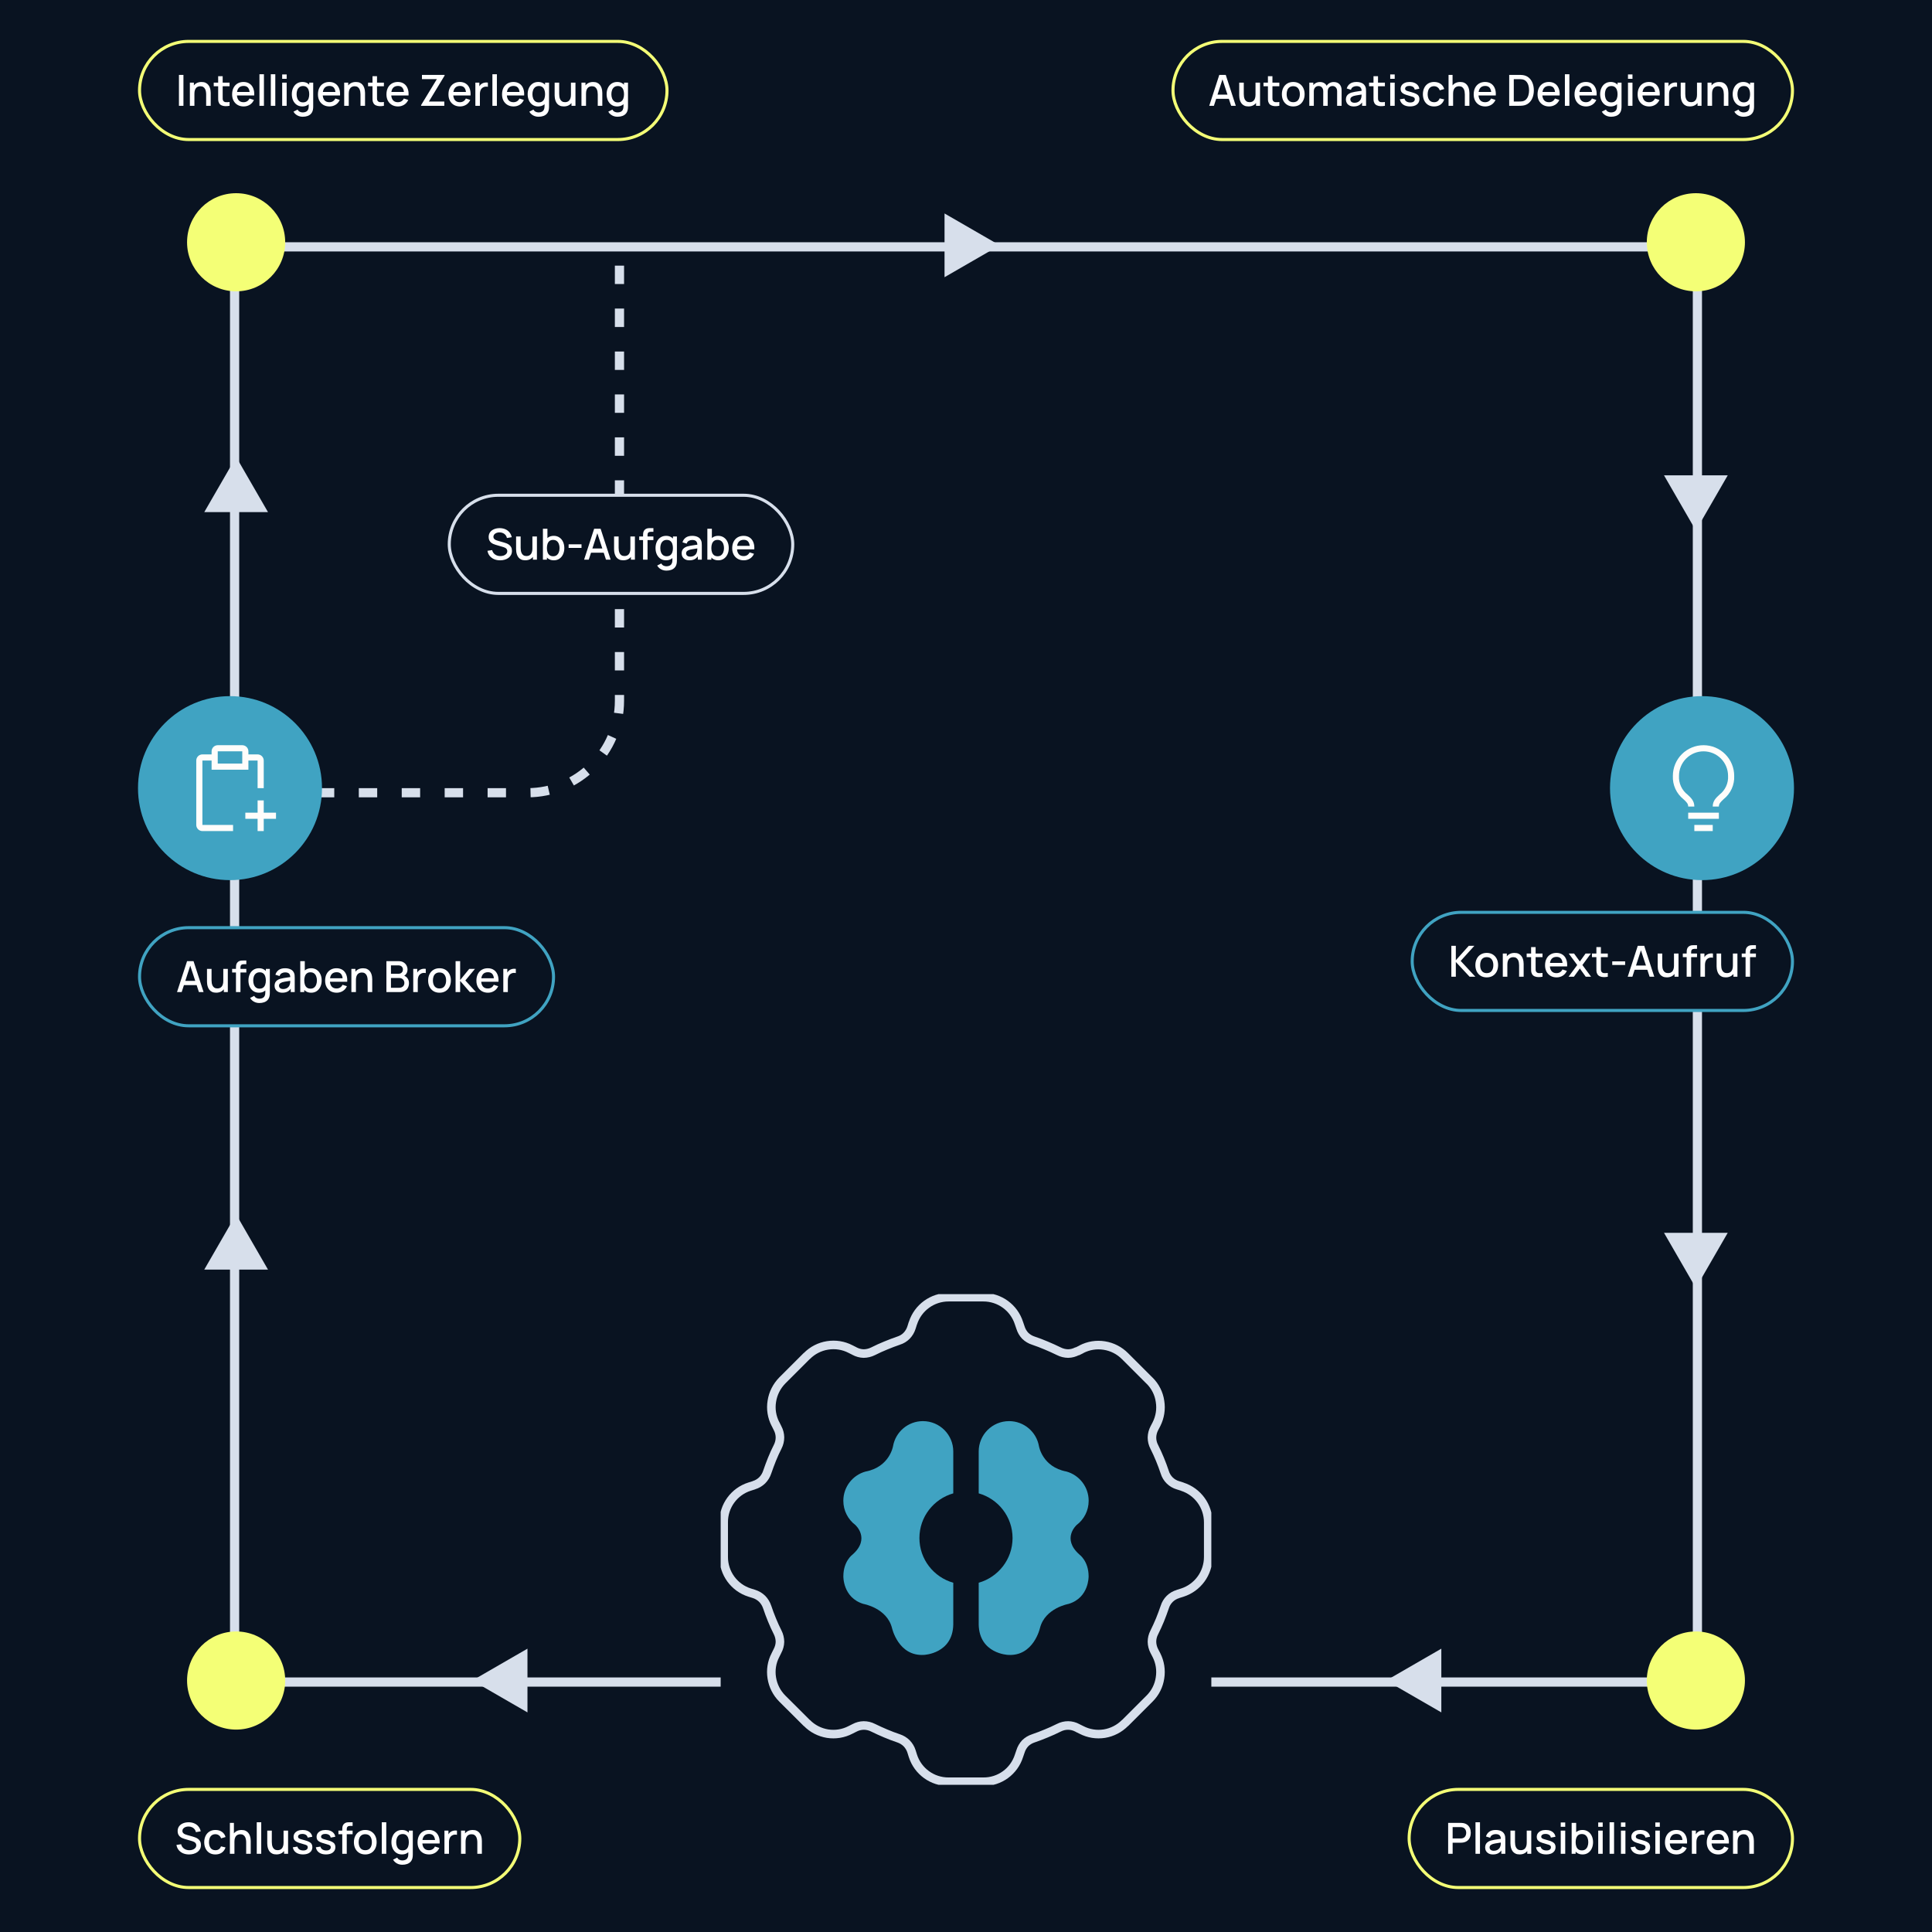 <svg xmlns="http://www.w3.org/2000/svg" width="630" height="630" viewBox="0 0 630 630" fill="none"><rect width="630" height="630" fill="#091321"></rect><g clip-path="url(#clip0_892_20318)"><rect x="76.5" y="80.5" width="477" height="468" rx="14.5" stroke="#D7DFEB" stroke-width="3" stroke-linecap="round" stroke-linejoin="round"></rect><rect x="459.5" y="583.5" width="125" height="32" rx="16" fill="#091321"></rect><rect x="459.5" y="583.5" width="125" height="32" rx="16" stroke="#F4FF76"></rect><path d="M472.223 604.5V594.42H476.297C476.395 594.42 476.516 594.425 476.661 594.434C476.806 594.439 476.943 594.453 477.074 594.476C477.634 594.565 478.101 594.756 478.474 595.05C478.852 595.344 479.134 595.715 479.321 596.163C479.508 596.611 479.601 597.106 479.601 597.647C479.601 598.193 479.508 598.69 479.321 599.138C479.134 599.586 478.852 599.957 478.474 600.251C478.101 600.545 477.634 600.736 477.074 600.825C476.943 600.844 476.803 600.858 476.654 600.867C476.509 600.876 476.39 600.881 476.297 600.881H473.686V604.5H472.223ZM473.686 599.495H476.241C476.334 599.495 476.437 599.49 476.549 599.481C476.666 599.472 476.775 599.455 476.878 599.432C477.177 599.362 477.417 599.234 477.599 599.047C477.781 598.856 477.912 598.636 477.991 598.389C478.07 598.142 478.11 597.894 478.11 597.647C478.11 597.4 478.07 597.155 477.991 596.912C477.912 596.665 477.781 596.448 477.599 596.261C477.417 596.07 477.177 595.939 476.878 595.869C476.775 595.841 476.666 595.822 476.549 595.813C476.437 595.804 476.334 595.799 476.241 595.799H473.686V599.495ZM481.141 604.5V594.21H482.604V604.5H481.141ZM486.841 604.71C486.281 604.71 485.812 604.607 485.434 604.402C485.056 604.192 484.769 603.917 484.573 603.576C484.381 603.231 484.286 602.853 484.286 602.442C484.286 602.059 484.353 601.723 484.489 601.434C484.624 601.145 484.825 600.9 485.091 600.699C485.357 600.494 485.683 600.328 486.071 600.202C486.407 600.104 486.787 600.018 487.212 599.943C487.636 599.868 488.082 599.798 488.549 599.733C489.02 599.668 489.487 599.602 489.949 599.537L489.417 599.831C489.426 599.238 489.3 598.8 489.039 598.515C488.782 598.226 488.339 598.081 487.709 598.081C487.312 598.081 486.948 598.174 486.617 598.361C486.285 598.543 486.054 598.846 485.924 599.271L484.559 598.851C484.745 598.202 485.1 597.687 485.623 597.304C486.15 596.921 486.85 596.73 487.723 596.73C488.399 596.73 488.987 596.847 489.487 597.08C489.991 597.309 490.359 597.673 490.593 598.172C490.714 598.419 490.789 598.681 490.817 598.956C490.845 599.231 490.859 599.528 490.859 599.845V604.5H489.564V602.771L489.816 602.995C489.503 603.574 489.104 604.005 488.619 604.29C488.138 604.57 487.545 604.71 486.841 604.71ZM487.1 603.513C487.515 603.513 487.872 603.441 488.171 603.296C488.469 603.147 488.71 602.958 488.892 602.729C489.074 602.5 489.193 602.262 489.249 602.015C489.328 601.791 489.372 601.539 489.382 601.259C489.396 600.979 489.403 600.755 489.403 600.587L489.879 600.762C489.417 600.832 488.997 600.895 488.619 600.951C488.241 601.007 487.898 601.063 487.59 601.119C487.286 601.17 487.016 601.233 486.778 601.308C486.577 601.378 486.397 601.462 486.239 601.56C486.085 601.658 485.961 601.777 485.868 601.917C485.779 602.057 485.735 602.227 485.735 602.428C485.735 602.624 485.784 602.806 485.882 602.974C485.98 603.137 486.129 603.268 486.33 603.366C486.53 603.464 486.787 603.513 487.1 603.513ZM495.525 604.703C495.003 604.703 494.564 604.619 494.209 604.451C493.855 604.283 493.565 604.064 493.341 603.793C493.122 603.518 492.954 603.219 492.837 602.897C492.721 602.575 492.641 602.26 492.599 601.952C492.557 601.644 492.536 601.373 492.536 601.14V596.94H494.02V600.657C494.02 600.951 494.044 601.254 494.09 601.567C494.142 601.875 494.235 602.162 494.37 602.428C494.51 602.694 494.704 602.909 494.951 603.072C495.203 603.235 495.53 603.317 495.931 603.317C496.193 603.317 496.44 603.275 496.673 603.191C496.907 603.102 497.11 602.962 497.282 602.771C497.46 602.58 497.597 602.328 497.695 602.015C497.798 601.702 497.849 601.322 497.849 600.874L498.759 601.217C498.759 601.903 498.631 602.51 498.374 603.037C498.118 603.56 497.749 603.968 497.268 604.262C496.788 604.556 496.207 604.703 495.525 604.703ZM498.024 604.5V602.316H497.849V596.94H499.326V604.5H498.024ZM504.181 604.703C503.261 604.703 502.512 604.5 501.934 604.094C501.355 603.688 501 603.116 500.87 602.379L502.368 602.148C502.461 602.54 502.676 602.85 503.012 603.079C503.352 603.303 503.775 603.415 504.279 603.415C504.736 603.415 505.093 603.322 505.35 603.135C505.611 602.948 505.742 602.692 505.742 602.365C505.742 602.174 505.695 602.02 505.602 601.903C505.513 601.782 505.324 601.667 505.035 601.56C504.745 601.453 504.304 601.32 503.712 601.161C503.063 600.993 502.547 600.813 502.165 600.622C501.787 600.426 501.516 600.2 501.353 599.943C501.194 599.682 501.115 599.367 501.115 598.998C501.115 598.541 501.236 598.142 501.479 597.801C501.721 597.46 502.062 597.197 502.501 597.01C502.944 596.823 503.462 596.73 504.055 596.73C504.633 596.73 505.149 596.821 505.602 597.003C506.054 597.185 506.421 597.444 506.701 597.78C506.981 598.111 507.149 598.501 507.205 598.949L505.707 599.222C505.655 598.858 505.485 598.571 505.196 598.361C504.906 598.151 504.531 598.037 504.069 598.018C503.625 597.999 503.266 598.074 502.991 598.242C502.715 598.405 502.578 598.632 502.578 598.921C502.578 599.089 502.629 599.231 502.732 599.348C502.839 599.465 503.044 599.577 503.348 599.684C503.651 599.791 504.099 599.92 504.692 600.069C505.326 600.232 505.83 600.414 506.204 600.615C506.577 600.811 506.843 601.047 507.002 601.322C507.165 601.593 507.247 601.922 507.247 602.309C507.247 603.056 506.974 603.641 506.428 604.066C505.886 604.491 505.137 604.703 504.181 604.703ZM508.935 595.701V594.28H510.398V595.701H508.935ZM508.935 604.5V596.94H510.398V604.5H508.935ZM516.05 604.71C515.326 604.71 514.72 604.535 514.23 604.185C513.74 603.83 513.369 603.352 513.117 602.75C512.865 602.148 512.739 601.469 512.739 600.713C512.739 599.957 512.862 599.278 513.11 598.676C513.362 598.074 513.73 597.6 514.216 597.255C514.706 596.905 515.308 596.73 516.022 596.73C516.731 596.73 517.342 596.905 517.856 597.255C518.374 597.6 518.773 598.074 519.053 598.676C519.333 599.273 519.473 599.952 519.473 600.713C519.473 601.469 519.333 602.15 519.053 602.757C518.777 603.359 518.383 603.835 517.87 604.185C517.361 604.535 516.754 604.71 516.05 604.71ZM512.494 604.5V594.42H513.964V599.061H513.796V604.5H512.494ZM515.847 603.387C516.313 603.387 516.698 603.268 517.002 603.03C517.31 602.792 517.538 602.472 517.688 602.071C517.842 601.665 517.919 601.212 517.919 600.713C517.919 600.218 517.842 599.77 517.688 599.369C517.538 598.968 517.307 598.648 516.995 598.41C516.682 598.172 516.283 598.053 515.798 598.053C515.34 598.053 514.962 598.165 514.664 598.389C514.37 598.613 514.15 598.926 514.006 599.327C513.866 599.728 513.796 600.19 513.796 600.713C513.796 601.236 513.866 601.698 514.006 602.099C514.146 602.5 514.367 602.815 514.671 603.044C514.974 603.273 515.366 603.387 515.847 603.387ZM521.158 595.701V594.28H522.621V595.701H521.158ZM521.158 604.5V596.94H522.621V604.5H521.158ZM524.863 604.5V594.21H526.326V604.5H524.863ZM528.568 595.701V594.28H530.031V595.701H528.568ZM528.568 604.5V596.94H530.031V604.5H528.568ZM535.024 604.703C534.105 604.703 533.356 604.5 532.777 604.094C532.199 603.688 531.844 603.116 531.713 602.379L533.211 602.148C533.305 602.54 533.519 602.85 533.855 603.079C534.196 603.303 534.618 603.415 535.122 603.415C535.58 603.415 535.937 603.322 536.193 603.135C536.455 602.948 536.585 602.692 536.585 602.365C536.585 602.174 536.539 602.02 536.445 601.903C536.357 601.782 536.168 601.667 535.878 601.56C535.589 601.453 535.148 601.32 534.555 601.161C533.907 600.993 533.391 600.813 533.008 600.622C532.63 600.426 532.36 600.2 532.196 599.943C532.038 599.682 531.958 599.367 531.958 598.998C531.958 598.541 532.08 598.142 532.322 597.801C532.565 597.46 532.906 597.197 533.344 597.01C533.788 596.823 534.306 596.73 534.898 596.73C535.477 596.73 535.993 596.821 536.445 597.003C536.898 597.185 537.264 597.444 537.544 597.78C537.824 598.111 537.992 598.501 538.048 598.949L536.55 599.222C536.499 598.858 536.329 598.571 536.039 598.361C535.75 598.151 535.374 598.037 534.912 598.018C534.469 597.999 534.11 598.074 533.834 598.242C533.559 598.405 533.421 598.632 533.421 598.921C533.421 599.089 533.473 599.231 533.575 599.348C533.683 599.465 533.888 599.577 534.191 599.684C534.495 599.791 534.943 599.92 535.535 600.069C536.17 600.232 536.674 600.414 537.047 600.615C537.421 600.811 537.687 601.047 537.845 601.322C538.009 601.593 538.09 601.922 538.09 602.309C538.09 603.056 537.817 603.641 537.271 604.066C536.73 604.491 535.981 604.703 535.024 604.703ZM539.779 595.701V594.28H541.242V595.701H539.779ZM539.779 604.5V596.94H541.242V604.5H539.779ZM546.697 604.71C545.946 604.71 545.286 604.547 544.716 604.22C544.152 603.889 543.711 603.429 543.393 602.841C543.081 602.248 542.924 601.562 542.924 600.783C542.924 599.957 543.078 599.241 543.386 598.634C543.699 598.027 544.133 597.558 544.688 597.227C545.244 596.896 545.89 596.73 546.627 596.73C547.397 596.73 548.053 596.91 548.594 597.269C549.136 597.624 549.539 598.13 549.805 598.788C550.076 599.446 550.183 600.228 550.127 601.133H548.664V600.601C548.655 599.724 548.487 599.075 548.16 598.655C547.838 598.235 547.346 598.025 546.683 598.025C545.951 598.025 545.4 598.256 545.031 598.718C544.663 599.18 544.478 599.847 544.478 600.72C544.478 601.551 544.663 602.195 545.031 602.652C545.4 603.105 545.932 603.331 546.627 603.331C547.085 603.331 547.479 603.228 547.81 603.023C548.146 602.813 548.408 602.514 548.594 602.127L550.029 602.582C549.735 603.259 549.29 603.784 548.692 604.157C548.095 604.526 547.43 604.71 546.697 604.71ZM544.002 601.133V599.992H549.399V601.133H544.002ZM551.698 604.5V596.94H553V598.774L552.818 598.536C552.911 598.293 553.032 598.072 553.182 597.871C553.331 597.666 553.504 597.498 553.7 597.367C553.891 597.227 554.103 597.12 554.337 597.045C554.575 596.966 554.817 596.919 555.065 596.905C555.312 596.886 555.55 596.898 555.779 596.94V598.312C555.531 598.247 555.256 598.228 554.953 598.256C554.654 598.284 554.379 598.38 554.127 598.543C553.889 598.697 553.7 598.884 553.56 599.103C553.424 599.322 553.326 599.567 553.266 599.838C553.205 600.104 553.175 600.386 553.175 600.685V604.5H551.698ZM560.328 604.71C559.577 604.71 558.916 604.547 558.347 604.22C557.782 603.889 557.341 603.429 557.024 602.841C556.711 602.248 556.555 601.562 556.555 600.783C556.555 599.957 556.709 599.241 557.017 598.634C557.33 598.027 557.764 597.558 558.319 597.227C558.874 596.896 559.521 596.73 560.258 596.73C561.028 596.73 561.684 596.91 562.225 597.269C562.766 597.624 563.17 598.13 563.436 598.788C563.707 599.446 563.814 600.228 563.758 601.133H562.295V600.601C562.286 599.724 562.118 599.075 561.791 598.655C561.469 598.235 560.977 598.025 560.314 598.025C559.581 598.025 559.031 598.256 558.662 598.718C558.293 599.18 558.109 599.847 558.109 600.72C558.109 601.551 558.293 602.195 558.662 602.652C559.031 603.105 559.563 603.331 560.258 603.331C560.715 603.331 561.11 603.228 561.441 603.023C561.777 602.813 562.038 602.514 562.225 602.127L563.66 602.582C563.366 603.259 562.92 603.784 562.323 604.157C561.726 604.526 561.061 604.71 560.328 604.71ZM557.633 601.133V599.992H563.03V601.133H557.633ZM570.43 604.5V600.783C570.43 600.489 570.404 600.188 570.353 599.88C570.306 599.567 570.213 599.278 570.073 599.012C569.937 598.746 569.744 598.531 569.492 598.368C569.244 598.205 568.92 598.123 568.519 598.123C568.257 598.123 568.01 598.167 567.777 598.256C567.543 598.34 567.338 598.478 567.161 598.669C566.988 598.86 566.85 599.112 566.748 599.425C566.65 599.738 566.601 600.118 566.601 600.566L565.691 600.223C565.691 599.537 565.819 598.933 566.076 598.41C566.332 597.883 566.701 597.472 567.182 597.178C567.662 596.884 568.243 596.737 568.925 596.737C569.447 596.737 569.886 596.821 570.241 596.989C570.595 597.157 570.882 597.379 571.102 597.654C571.326 597.925 571.496 598.221 571.613 598.543C571.729 598.865 571.809 599.18 571.851 599.488C571.893 599.796 571.914 600.067 571.914 600.3V604.5H570.43ZM565.117 604.5V596.94H566.426V599.124H566.601V604.5H565.117Z" fill="white"></path><rect x="45.5" y="583.5" width="124" height="32" rx="16" fill="#091321"></rect><rect x="45.5" y="583.5" width="124" height="32" rx="16" stroke="#F4FF76"></rect><path d="M61.657 604.71C60.934 604.71 60.281 604.586 59.697 604.339C59.119 604.087 58.64 603.73 58.262 603.268C57.889 602.801 57.646 602.248 57.534 601.609L59.06 601.378C59.214 601.994 59.536 602.475 60.026 602.82C60.516 603.161 61.088 603.331 61.741 603.331C62.147 603.331 62.521 603.268 62.861 603.142C63.202 603.011 63.475 602.827 63.68 602.589C63.89 602.346 63.995 602.057 63.995 601.721C63.995 601.539 63.963 601.378 63.897 601.238C63.837 601.098 63.75 600.977 63.638 600.874C63.531 600.767 63.398 600.676 63.239 600.601C63.085 600.522 62.915 600.454 62.728 600.398L60.145 599.635C59.893 599.56 59.637 599.465 59.375 599.348C59.114 599.227 58.874 599.07 58.654 598.879C58.44 598.683 58.265 598.443 58.129 598.158C57.994 597.869 57.926 597.519 57.926 597.108C57.926 596.487 58.085 595.962 58.402 595.533C58.724 595.099 59.158 594.772 59.704 594.553C60.25 594.329 60.862 594.217 61.538 594.217C62.22 594.226 62.829 594.348 63.365 594.581C63.907 594.814 64.355 595.15 64.709 595.589C65.069 596.023 65.316 596.55 65.451 597.171L63.883 597.437C63.813 597.059 63.664 596.735 63.435 596.464C63.207 596.189 62.927 595.979 62.595 595.834C62.264 595.685 61.905 595.608 61.517 595.603C61.144 595.594 60.801 595.65 60.488 595.771C60.18 595.892 59.933 596.063 59.746 596.282C59.564 596.501 59.473 596.753 59.473 597.038C59.473 597.318 59.555 597.544 59.718 597.717C59.882 597.89 60.082 598.027 60.32 598.13C60.563 598.228 60.803 598.31 61.041 598.375L62.903 598.9C63.137 598.965 63.4 599.054 63.694 599.166C63.993 599.273 64.28 599.425 64.555 599.621C64.835 599.817 65.066 600.078 65.248 600.405C65.43 600.727 65.521 601.133 65.521 601.623C65.521 602.132 65.419 602.58 65.213 602.967C65.008 603.35 64.726 603.672 64.366 603.933C64.012 604.19 63.601 604.383 63.134 604.514C62.668 604.645 62.175 604.71 61.657 604.71ZM70.247 604.71C69.472 604.71 68.814 604.537 68.273 604.192C67.732 603.847 67.317 603.373 67.027 602.771C66.743 602.169 66.598 601.485 66.593 600.72C66.598 599.941 66.747 599.252 67.041 598.655C67.335 598.053 67.755 597.582 68.301 597.241C68.847 596.9 69.503 596.73 70.268 596.73C71.094 596.73 71.799 596.935 72.382 597.346C72.97 597.757 73.358 598.319 73.544 599.033L72.088 599.453C71.944 599.028 71.706 598.699 71.374 598.466C71.047 598.228 70.672 598.109 70.247 598.109C69.766 598.109 69.372 598.223 69.064 598.452C68.756 598.676 68.528 598.984 68.378 599.376C68.229 599.768 68.152 600.216 68.147 600.72C68.152 601.499 68.329 602.129 68.679 602.61C69.034 603.091 69.556 603.331 70.247 603.331C70.719 603.331 71.099 603.224 71.388 603.009C71.682 602.79 71.906 602.477 72.06 602.071L73.544 602.421C73.297 603.158 72.888 603.725 72.319 604.122C71.75 604.514 71.059 604.71 70.247 604.71ZM80.276 604.5V600.783C80.276 600.489 80.251 600.188 80.199 599.88C80.153 599.567 80.059 599.278 79.919 599.012C79.784 598.746 79.59 598.531 79.338 598.368C79.091 598.205 78.767 598.123 78.365 598.123C78.104 598.123 77.857 598.167 77.623 598.256C77.39 598.34 77.185 598.478 77.007 598.669C76.835 598.86 76.697 599.112 76.594 599.425C76.496 599.738 76.447 600.118 76.447 600.566L75.537 600.223C75.537 599.537 75.666 598.933 75.922 598.41C76.179 597.883 76.548 597.472 77.028 597.178C77.509 596.884 78.09 596.737 78.771 596.737C79.294 596.737 79.733 596.821 80.087 596.989C80.442 597.157 80.729 597.379 80.948 597.654C81.172 597.925 81.343 598.221 81.459 598.543C81.576 598.865 81.655 599.18 81.697 599.488C81.739 599.796 81.76 600.067 81.76 600.3V604.5H80.276ZM74.963 604.5V594.42H76.272V599.859H76.447V604.5H74.963ZM83.724 604.5V594.21H85.186V604.5H83.724ZM90.138 604.703C89.615 604.703 89.176 604.619 88.822 604.451C88.467 604.283 88.178 604.064 87.954 603.793C87.734 603.518 87.566 603.219 87.45 602.897C87.333 602.575 87.254 602.26 87.212 601.952C87.17 601.644 87.149 601.373 87.149 601.14V596.94H88.633V600.657C88.633 600.951 88.656 601.254 88.703 601.567C88.754 601.875 88.847 602.162 88.983 602.428C89.123 602.694 89.316 602.909 89.564 603.072C89.816 603.235 90.142 603.317 90.544 603.317C90.805 603.317 91.052 603.275 91.286 603.191C91.519 603.102 91.722 602.962 91.895 602.771C92.072 602.58 92.21 602.328 92.308 602.015C92.41 601.702 92.462 601.322 92.462 600.874L93.372 601.217C93.372 601.903 93.243 602.51 92.987 603.037C92.73 603.56 92.361 603.968 91.881 604.262C91.4 604.556 90.819 604.703 90.138 604.703ZM92.637 604.5V602.316H92.462V596.94H93.939V604.5H92.637ZM98.793 604.703C97.874 604.703 97.124 604.5 96.546 604.094C95.967 603.688 95.612 603.116 95.482 602.379L96.98 602.148C97.073 602.54 97.288 602.85 97.624 603.079C97.965 603.303 98.387 603.415 98.891 603.415C99.348 603.415 99.705 603.322 99.962 603.135C100.223 602.948 100.354 602.692 100.354 602.365C100.354 602.174 100.307 602.02 100.214 601.903C100.125 601.782 99.936 601.667 99.647 601.56C99.358 601.453 98.916 601.32 98.324 601.161C97.675 600.993 97.159 600.813 96.777 600.622C96.399 600.426 96.128 600.2 95.965 599.943C95.806 599.682 95.727 599.367 95.727 598.998C95.727 598.541 95.848 598.142 96.091 597.801C96.334 597.46 96.674 597.197 97.113 597.01C97.556 596.823 98.074 596.73 98.667 596.73C99.246 596.73 99.761 596.821 100.214 597.003C100.667 597.185 101.033 597.444 101.313 597.78C101.593 598.111 101.761 598.501 101.817 598.949L100.319 599.222C100.268 598.858 100.097 598.571 99.808 598.361C99.519 598.151 99.143 598.037 98.681 598.018C98.237 597.999 97.878 598.074 97.603 598.242C97.328 598.405 97.19 598.632 97.19 598.921C97.19 599.089 97.241 599.231 97.344 599.348C97.451 599.465 97.656 599.577 97.96 599.684C98.263 599.791 98.711 599.92 99.304 600.069C99.939 600.232 100.443 600.414 100.816 600.615C101.189 600.811 101.455 601.047 101.614 601.322C101.777 601.593 101.859 601.922 101.859 602.309C101.859 603.056 101.586 603.641 101.04 604.066C100.499 604.491 99.749 604.703 98.793 604.703ZM106.299 604.703C105.379 604.703 104.63 604.5 104.052 604.094C103.473 603.688 103.118 603.116 102.988 602.379L104.486 602.148C104.579 602.54 104.794 602.85 105.13 603.079C105.47 603.303 105.893 603.415 106.397 603.415C106.854 603.415 107.211 603.322 107.468 603.135C107.729 602.948 107.86 602.692 107.86 602.365C107.86 602.174 107.813 602.02 107.72 601.903C107.631 601.782 107.442 601.667 107.153 601.56C106.863 601.453 106.422 601.32 105.83 601.161C105.181 600.993 104.665 600.813 104.283 600.622C103.905 600.426 103.634 600.2 103.471 599.943C103.312 599.682 103.233 599.367 103.233 598.998C103.233 598.541 103.354 598.142 103.597 597.801C103.839 597.46 104.18 597.197 104.619 597.01C105.062 596.823 105.58 596.73 106.173 596.73C106.751 596.73 107.267 596.821 107.72 597.003C108.172 597.185 108.539 597.444 108.819 597.78C109.099 598.111 109.267 598.501 109.323 598.949L107.825 599.222C107.773 598.858 107.603 598.571 107.314 598.361C107.024 598.151 106.649 598.037 106.187 598.018C105.743 597.999 105.384 598.074 105.109 598.242C104.833 598.405 104.696 598.632 104.696 598.921C104.696 599.089 104.747 599.231 104.85 599.348C104.957 599.465 105.162 599.577 105.466 599.684C105.769 599.791 106.217 599.92 106.81 600.069C107.444 600.232 107.948 600.414 108.322 600.615C108.695 600.811 108.961 601.047 109.12 601.322C109.283 601.593 109.365 601.922 109.365 602.309C109.365 603.056 109.092 603.641 108.546 604.066C108.004 604.491 107.255 604.703 106.299 604.703ZM111.607 604.5V596.674C111.607 596.483 111.614 596.28 111.628 596.065C111.642 595.846 111.681 595.631 111.747 595.421C111.817 595.206 111.931 595.01 112.09 594.833C112.281 594.623 112.491 594.474 112.72 594.385C112.948 594.296 113.175 594.245 113.399 594.231C113.627 594.217 113.837 594.21 114.029 594.21H114.981V595.414H114.099C113.753 595.414 113.494 595.5 113.322 595.673C113.154 595.841 113.07 596.081 113.07 596.394V604.5H111.607ZM110.354 598.116V596.94H114.981V598.116H110.354ZM119.105 604.71C118.349 604.71 117.693 604.54 117.138 604.199C116.582 603.858 116.153 603.389 115.85 602.792C115.551 602.19 115.402 601.497 115.402 600.713C115.402 599.924 115.556 599.231 115.864 598.634C116.172 598.032 116.603 597.565 117.159 597.234C117.714 596.898 118.363 596.73 119.105 596.73C119.861 596.73 120.516 596.9 121.072 597.241C121.627 597.582 122.056 598.051 122.36 598.648C122.663 599.245 122.815 599.934 122.815 600.713C122.815 601.502 122.661 602.197 122.353 602.799C122.049 603.396 121.62 603.865 121.065 604.206C120.509 604.542 119.856 604.71 119.105 604.71ZM119.105 603.331C119.828 603.331 120.367 603.088 120.722 602.603C121.081 602.113 121.261 601.483 121.261 600.713C121.261 599.924 121.079 599.294 120.715 598.823C120.355 598.347 119.819 598.109 119.105 598.109C118.615 598.109 118.211 598.221 117.894 598.445C117.576 598.664 117.341 598.97 117.187 599.362C117.033 599.749 116.956 600.2 116.956 600.713C116.956 601.506 117.138 602.141 117.502 602.617C117.866 603.093 118.4 603.331 119.105 603.331ZM124.493 604.5V594.21H125.956V604.5H124.493ZM131.173 608.07C130.767 608.07 130.373 608.007 129.99 607.881C129.612 607.755 129.267 607.568 128.954 607.321C128.641 607.078 128.382 606.777 128.177 606.418L129.528 605.732C129.691 606.054 129.925 606.29 130.228 606.439C130.531 606.588 130.851 606.663 131.187 606.663C131.602 606.663 131.957 606.588 132.251 606.439C132.545 606.294 132.767 606.075 132.916 605.781C133.07 605.487 133.145 605.123 133.14 604.689V602.575H133.315V596.94H134.61V604.703C134.61 604.904 134.603 605.095 134.589 605.277C134.575 605.459 134.549 605.641 134.512 605.823C134.405 606.332 134.199 606.752 133.896 607.083C133.597 607.414 133.215 607.662 132.748 607.825C132.286 607.988 131.761 608.07 131.173 608.07ZM131.061 604.71C130.356 604.71 129.747 604.535 129.234 604.185C128.725 603.835 128.331 603.359 128.051 602.757C127.776 602.15 127.638 601.469 127.638 600.713C127.638 599.952 127.778 599.273 128.058 598.676C128.338 598.074 128.735 597.6 129.248 597.255C129.766 596.905 130.38 596.73 131.089 596.73C131.803 596.73 132.403 596.905 132.888 597.255C133.378 597.6 133.747 598.074 133.994 598.676C134.246 599.278 134.372 599.957 134.372 600.713C134.372 601.469 134.246 602.148 133.994 602.75C133.742 603.352 133.371 603.83 132.881 604.185C132.391 604.535 131.784 604.71 131.061 604.71ZM131.264 603.387C131.745 603.387 132.137 603.273 132.44 603.044C132.743 602.815 132.965 602.5 133.105 602.099C133.245 601.698 133.315 601.236 133.315 600.713C133.315 600.19 133.243 599.728 133.098 599.327C132.958 598.926 132.739 598.613 132.44 598.389C132.146 598.165 131.77 598.053 131.313 598.053C130.828 598.053 130.429 598.172 130.116 598.41C129.803 598.648 129.57 598.968 129.416 599.369C129.267 599.77 129.192 600.218 129.192 600.713C129.192 601.212 129.267 601.665 129.416 602.071C129.57 602.472 129.799 602.792 130.102 603.03C130.41 603.268 130.797 603.387 131.264 603.387ZM139.929 604.71C139.177 604.71 138.517 604.547 137.948 604.22C137.383 603.889 136.942 603.429 136.625 602.841C136.312 602.248 136.156 601.562 136.156 600.783C136.156 599.957 136.31 599.241 136.618 598.634C136.93 598.027 137.364 597.558 137.92 597.227C138.475 596.896 139.121 596.73 139.859 596.73C140.629 596.73 141.284 596.91 141.826 597.269C142.367 597.624 142.771 598.13 143.037 598.788C143.307 599.446 143.415 600.228 143.359 601.133H141.896V600.601C141.886 599.724 141.718 599.075 141.392 598.655C141.07 598.235 140.577 598.025 139.915 598.025C139.182 598.025 138.631 598.256 138.263 598.718C137.894 599.18 137.71 599.847 137.71 600.72C137.71 601.551 137.894 602.195 138.263 602.652C138.631 603.105 139.163 603.331 139.859 603.331C140.316 603.331 140.71 603.228 141.042 603.023C141.378 602.813 141.639 602.514 141.826 602.127L143.261 602.582C142.967 603.259 142.521 603.784 141.924 604.157C141.326 604.526 140.661 604.71 139.929 604.71ZM137.234 601.133V599.992H142.631V601.133H137.234ZM144.929 604.5V596.94H146.231V598.774L146.049 598.536C146.143 598.293 146.264 598.072 146.413 597.871C146.563 597.666 146.735 597.498 146.931 597.367C147.123 597.227 147.335 597.12 147.568 597.045C147.806 596.966 148.049 596.919 148.296 596.905C148.544 596.886 148.782 596.898 149.01 596.94V598.312C148.763 598.247 148.488 598.228 148.184 598.256C147.886 598.284 147.61 598.38 147.358 598.543C147.12 598.697 146.931 598.884 146.791 599.103C146.656 599.322 146.558 599.567 146.497 599.838C146.437 600.104 146.406 600.386 146.406 600.685V604.5H144.929ZM155.649 604.5V600.783C155.649 600.489 155.624 600.188 155.572 599.88C155.526 599.567 155.432 599.278 155.292 599.012C155.157 598.746 154.963 598.531 154.711 598.368C154.464 598.205 154.14 598.123 153.738 598.123C153.477 598.123 153.23 598.167 152.996 598.256C152.763 598.34 152.558 598.478 152.38 598.669C152.208 598.86 152.07 599.112 151.967 599.425C151.869 599.738 151.82 600.118 151.82 600.566L150.91 600.223C150.91 599.537 151.039 598.933 151.295 598.41C151.552 597.883 151.921 597.472 152.401 597.178C152.882 596.884 153.463 596.737 154.144 596.737C154.667 596.737 155.106 596.821 155.46 596.989C155.815 597.157 156.102 597.379 156.321 597.654C156.545 597.925 156.716 598.221 156.832 598.543C156.949 598.865 157.028 599.18 157.07 599.488C157.112 599.796 157.133 600.067 157.133 600.3V604.5H155.649ZM150.336 604.5V596.94H151.645V599.124H151.82V604.5H150.336Z" fill="white"></path><rect x="45.5" y="302.5" width="135" height="32" rx="16" fill="#091321"></rect><rect x="45.5" y="302.5" width="135" height="32" rx="16" stroke="#40A3C2"></rect><path d="M57.724 323.5L61 313.42H63.107L66.383 323.5H64.864L61.847 314.302H62.225L59.243 323.5H57.724ZM59.425 321.225V319.853H64.689V321.225H59.425ZM70.488 323.703C69.966 323.703 69.527 323.619 69.172 323.451C68.817 323.283 68.528 323.064 68.304 322.793C68.085 322.518 67.917 322.219 67.8 321.897C67.683 321.575 67.604 321.26 67.562 320.952C67.52 320.644 67.499 320.373 67.499 320.14V315.94H68.983V319.657C68.983 319.951 69.007 320.254 69.053 320.567C69.105 320.875 69.198 321.162 69.333 321.428C69.473 321.694 69.667 321.909 69.914 322.072C70.166 322.235 70.493 322.317 70.894 322.317C71.156 322.317 71.403 322.275 71.636 322.191C71.87 322.102 72.073 321.962 72.245 321.771C72.422 321.58 72.56 321.328 72.658 321.015C72.761 320.702 72.812 320.322 72.812 319.874L73.722 320.217C73.722 320.903 73.594 321.51 73.337 322.037C73.081 322.56 72.712 322.968 72.231 323.262C71.751 323.556 71.169 323.703 70.488 323.703ZM72.987 323.5V321.316H72.812V315.94H74.289V323.5H72.987ZM76.945 323.5V315.674C76.945 315.483 76.953 315.28 76.966 315.065C76.981 314.846 77.02 314.631 77.085 314.421C77.156 314.206 77.27 314.01 77.428 313.833C77.62 313.623 77.83 313.474 78.058 313.385C78.287 313.296 78.513 313.245 78.737 313.231C78.966 313.217 79.176 313.21 79.368 313.21H80.32V314.414H79.438C79.092 314.414 78.833 314.5 78.66 314.673C78.493 314.841 78.409 315.081 78.409 315.394V323.5H76.945ZM75.692 317.116V315.94H80.32V317.116H75.692ZM84.549 327.07C84.143 327.07 83.749 327.007 83.366 326.881C82.988 326.755 82.643 326.568 82.33 326.321C82.017 326.078 81.758 325.777 81.553 325.418L82.904 324.732C83.067 325.054 83.301 325.29 83.604 325.439C83.907 325.588 84.227 325.663 84.563 325.663C84.978 325.663 85.333 325.588 85.627 325.439C85.921 325.294 86.143 325.075 86.292 324.781C86.446 324.487 86.521 324.123 86.516 323.689V321.575H86.691V315.94H87.986V323.703C87.986 323.904 87.979 324.095 87.965 324.277C87.951 324.459 87.925 324.641 87.888 324.823C87.781 325.332 87.575 325.752 87.272 326.083C86.973 326.414 86.591 326.662 86.124 326.825C85.662 326.988 85.137 327.07 84.549 327.07ZM84.437 323.71C83.732 323.71 83.123 323.535 82.61 323.185C82.101 322.835 81.707 322.359 81.427 321.757C81.152 321.15 81.014 320.469 81.014 319.713C81.014 318.952 81.154 318.273 81.434 317.676C81.714 317.074 82.111 316.6 82.624 316.255C83.142 315.905 83.756 315.73 84.465 315.73C85.179 315.73 85.779 315.905 86.264 316.255C86.754 316.6 87.123 317.074 87.37 317.676C87.622 318.278 87.748 318.957 87.748 319.713C87.748 320.469 87.622 321.148 87.37 321.75C87.118 322.352 86.747 322.83 86.257 323.185C85.767 323.535 85.16 323.71 84.437 323.71ZM84.64 322.387C85.121 322.387 85.513 322.273 85.816 322.044C86.119 321.815 86.341 321.5 86.481 321.099C86.621 320.698 86.691 320.236 86.691 319.713C86.691 319.19 86.619 318.728 86.474 318.327C86.334 317.926 86.115 317.613 85.816 317.389C85.522 317.165 85.146 317.053 84.689 317.053C84.204 317.053 83.805 317.172 83.492 317.41C83.179 317.648 82.946 317.968 82.792 318.369C82.643 318.77 82.568 319.218 82.568 319.713C82.568 320.212 82.643 320.665 82.792 321.071C82.946 321.472 83.175 321.792 83.478 322.03C83.786 322.268 84.173 322.387 84.64 322.387ZM92.087 323.71C91.527 323.71 91.058 323.607 90.68 323.402C90.302 323.192 90.015 322.917 89.819 322.576C89.627 322.231 89.532 321.853 89.532 321.442C89.532 321.059 89.599 320.723 89.735 320.434C89.87 320.145 90.071 319.9 90.337 319.699C90.603 319.494 90.929 319.328 91.317 319.202C91.653 319.104 92.033 319.018 92.458 318.943C92.882 318.868 93.328 318.798 93.795 318.733C94.266 318.668 94.733 318.602 95.195 318.537L94.663 318.831C94.672 318.238 94.546 317.8 94.285 317.515C94.028 317.226 93.585 317.081 92.955 317.081C92.558 317.081 92.194 317.174 91.863 317.361C91.531 317.543 91.3 317.846 91.17 318.271L89.805 317.851C89.991 317.202 90.346 316.687 90.869 316.304C91.396 315.921 92.096 315.73 92.969 315.73C93.645 315.73 94.233 315.847 94.733 316.08C95.237 316.309 95.605 316.673 95.839 317.172C95.96 317.419 96.035 317.681 96.063 317.956C96.091 318.231 96.105 318.528 96.105 318.845V323.5H94.81V321.771L95.062 321.995C94.749 322.574 94.35 323.005 93.865 323.29C93.384 323.57 92.791 323.71 92.087 323.71ZM92.346 322.513C92.761 322.513 93.118 322.441 93.417 322.296C93.715 322.147 93.956 321.958 94.138 321.729C94.32 321.5 94.439 321.262 94.495 321.015C94.574 320.791 94.618 320.539 94.628 320.259C94.642 319.979 94.649 319.755 94.649 319.587L95.125 319.762C94.663 319.832 94.243 319.895 93.865 319.951C93.487 320.007 93.144 320.063 92.836 320.119C92.532 320.17 92.262 320.233 92.024 320.308C91.823 320.378 91.643 320.462 91.485 320.56C91.331 320.658 91.207 320.777 91.114 320.917C91.025 321.057 90.981 321.227 90.981 321.428C90.981 321.624 91.03 321.806 91.128 321.974C91.226 322.137 91.375 322.268 91.576 322.366C91.776 322.464 92.033 322.513 92.346 322.513ZM101.471 323.71C100.748 323.71 100.141 323.535 99.651 323.185C99.161 322.83 98.79 322.352 98.538 321.75C98.286 321.148 98.16 320.469 98.16 319.713C98.16 318.957 98.284 318.278 98.531 317.676C98.783 317.074 99.152 316.6 99.637 316.255C100.127 315.905 100.729 315.73 101.443 315.73C102.153 315.73 102.764 315.905 103.277 316.255C103.795 316.6 104.194 317.074 104.474 317.676C104.754 318.273 104.894 318.952 104.894 319.713C104.894 320.469 104.754 321.15 104.474 321.757C104.199 322.359 103.805 322.835 103.291 323.185C102.783 323.535 102.176 323.71 101.471 323.71ZM97.915 323.5V313.42H99.385V318.061H99.217V323.5H97.915ZM101.268 322.387C101.735 322.387 102.12 322.268 102.423 322.03C102.731 321.792 102.96 321.472 103.109 321.071C103.263 320.665 103.34 320.212 103.34 319.713C103.34 319.218 103.263 318.77 103.109 318.369C102.96 317.968 102.729 317.648 102.416 317.41C102.104 317.172 101.705 317.053 101.219 317.053C100.762 317.053 100.384 317.165 100.085 317.389C99.791 317.613 99.572 317.926 99.427 318.327C99.287 318.728 99.217 319.19 99.217 319.713C99.217 320.236 99.287 320.698 99.427 321.099C99.567 321.5 99.789 321.815 100.092 322.044C100.396 322.273 100.788 322.387 101.268 322.387ZM109.793 323.71C109.042 323.71 108.381 323.547 107.812 323.22C107.247 322.889 106.806 322.429 106.489 321.841C106.176 321.248 106.02 320.562 106.02 319.783C106.02 318.957 106.174 318.241 106.482 317.634C106.795 317.027 107.229 316.558 107.784 316.227C108.339 315.896 108.986 315.73 109.723 315.73C110.493 315.73 111.149 315.91 111.69 316.269C112.231 316.624 112.635 317.13 112.901 317.788C113.172 318.446 113.279 319.228 113.223 320.133H111.76V319.601C111.751 318.724 111.583 318.075 111.256 317.655C110.934 317.235 110.442 317.025 109.779 317.025C109.046 317.025 108.496 317.256 108.127 317.718C107.758 318.18 107.574 318.847 107.574 319.72C107.574 320.551 107.758 321.195 108.127 321.652C108.496 322.105 109.028 322.331 109.723 322.331C110.18 322.331 110.575 322.228 110.906 322.023C111.242 321.813 111.503 321.514 111.69 321.127L113.125 321.582C112.831 322.259 112.385 322.784 111.788 323.157C111.191 323.526 110.526 323.71 109.793 323.71ZM107.098 320.133V318.992H112.495V320.133H107.098ZM119.894 323.5V319.783C119.894 319.489 119.869 319.188 119.817 318.88C119.771 318.567 119.677 318.278 119.537 318.012C119.402 317.746 119.208 317.531 118.956 317.368C118.709 317.205 118.385 317.123 117.983 317.123C117.722 317.123 117.475 317.167 117.241 317.256C117.008 317.34 116.803 317.478 116.625 317.669C116.453 317.86 116.315 318.112 116.212 318.425C116.114 318.738 116.065 319.118 116.065 319.566L115.155 319.223C115.155 318.537 115.284 317.933 115.54 317.41C115.797 316.883 116.166 316.472 116.646 316.178C117.127 315.884 117.708 315.737 118.389 315.737C118.912 315.737 119.351 315.821 119.705 315.989C120.06 316.157 120.347 316.379 120.566 316.654C120.79 316.925 120.961 317.221 121.077 317.543C121.194 317.865 121.273 318.18 121.315 318.488C121.357 318.796 121.378 319.067 121.378 319.3V323.5H119.894ZM114.581 323.5V315.94H115.89V318.124H116.065V323.5H114.581ZM126.004 323.5V313.42H129.966C130.606 313.42 131.142 313.551 131.576 313.812C132.01 314.073 132.337 314.412 132.556 314.827C132.776 315.238 132.885 315.672 132.885 316.129C132.885 316.684 132.748 317.16 132.472 317.557C132.202 317.954 131.835 318.224 131.373 318.369L131.359 318.026C132.003 318.185 132.498 318.495 132.843 318.957C133.189 319.414 133.361 319.949 133.361 320.56C133.361 321.153 133.242 321.668 133.004 322.107C132.771 322.546 132.428 322.889 131.975 323.136C131.527 323.379 130.984 323.5 130.344 323.5H126.004ZM127.488 322.107H130.12C130.452 322.107 130.748 322.044 131.009 321.918C131.275 321.792 131.483 321.612 131.632 321.379C131.786 321.141 131.863 320.859 131.863 320.532C131.863 320.229 131.796 319.956 131.66 319.713C131.53 319.466 131.338 319.272 131.086 319.132C130.839 318.987 130.547 318.915 130.211 318.915H127.488V322.107ZM127.488 317.536H129.945C130.216 317.536 130.459 317.482 130.673 317.375C130.893 317.263 131.065 317.104 131.191 316.899C131.322 316.689 131.387 316.437 131.387 316.143C131.387 315.751 131.257 315.429 130.995 315.177C130.734 314.925 130.384 314.799 129.945 314.799H127.488V317.536ZM134.754 323.5V315.94H136.056V317.774L135.874 317.536C135.968 317.293 136.089 317.072 136.238 316.871C136.388 316.666 136.56 316.498 136.756 316.367C136.948 316.227 137.16 316.12 137.393 316.045C137.631 315.966 137.874 315.919 138.121 315.905C138.369 315.886 138.607 315.898 138.835 315.94V317.312C138.588 317.247 138.313 317.228 138.009 317.256C137.711 317.284 137.435 317.38 137.183 317.543C136.945 317.697 136.756 317.884 136.616 318.103C136.481 318.322 136.383 318.567 136.322 318.838C136.262 319.104 136.231 319.386 136.231 319.685V323.5H134.754ZM143.315 323.71C142.559 323.71 141.903 323.54 141.348 323.199C140.792 322.858 140.363 322.389 140.06 321.792C139.761 321.19 139.612 320.497 139.612 319.713C139.612 318.924 139.766 318.231 140.074 317.634C140.382 317.032 140.813 316.565 141.369 316.234C141.924 315.898 142.573 315.73 143.315 315.73C144.071 315.73 144.726 315.9 145.282 316.241C145.837 316.582 146.266 317.051 146.57 317.648C146.873 318.245 147.025 318.934 147.025 319.713C147.025 320.502 146.871 321.197 146.563 321.799C146.259 322.396 145.83 322.865 145.275 323.206C144.719 323.542 144.066 323.71 143.315 323.71ZM143.315 322.331C144.038 322.331 144.577 322.088 144.932 321.603C145.291 321.113 145.471 320.483 145.471 319.713C145.471 318.924 145.289 318.294 144.925 317.823C144.565 317.347 144.029 317.109 143.315 317.109C142.825 317.109 142.421 317.221 142.104 317.445C141.786 317.664 141.551 317.97 141.397 318.362C141.243 318.749 141.166 319.2 141.166 319.713C141.166 320.506 141.348 321.141 141.712 321.617C142.076 322.093 142.61 322.331 143.315 322.331ZM148.556 323.5L148.563 313.42H150.047V319.58L153.015 315.94H154.877L151.741 319.72L155.199 323.5H153.211L150.047 319.86V323.5H148.556ZM159.121 323.71C158.37 323.71 157.709 323.547 157.14 323.22C156.575 322.889 156.134 322.429 155.817 321.841C155.504 321.248 155.348 320.562 155.348 319.783C155.348 318.957 155.502 318.241 155.81 317.634C156.123 317.027 156.557 316.558 157.112 316.227C157.667 315.896 158.314 315.73 159.051 315.73C159.821 315.73 160.477 315.91 161.018 316.269C161.559 316.624 161.963 317.13 162.229 317.788C162.5 318.446 162.607 319.228 162.551 320.133H161.088V319.601C161.079 318.724 160.911 318.075 160.584 317.655C160.262 317.235 159.77 317.025 159.107 317.025C158.374 317.025 157.824 317.256 157.455 317.718C157.086 318.18 156.902 318.847 156.902 319.72C156.902 320.551 157.086 321.195 157.455 321.652C157.824 322.105 158.356 322.331 159.051 322.331C159.508 322.331 159.903 322.228 160.234 322.023C160.57 321.813 160.831 321.514 161.018 321.127L162.453 321.582C162.159 322.259 161.713 322.784 161.116 323.157C160.519 323.526 159.854 323.71 159.121 323.71ZM156.426 320.133V318.992H161.823V320.133H156.426ZM164.122 323.5V315.94H165.424V317.774L165.242 317.536C165.335 317.293 165.456 317.072 165.606 316.871C165.755 316.666 165.928 316.498 166.124 316.367C166.315 316.227 166.527 316.12 166.761 316.045C166.999 315.966 167.241 315.919 167.489 315.905C167.736 315.886 167.974 315.898 168.203 315.94V317.312C167.955 317.247 167.68 317.228 167.377 317.256C167.078 317.284 166.803 317.38 166.551 317.543C166.313 317.697 166.124 317.884 165.984 318.103C165.848 318.322 165.75 318.567 165.69 318.838C165.629 319.104 165.599 319.386 165.599 319.685V323.5H164.122Z" fill="white"></path><rect x="45.5" y="13.5" width="172" height="32" rx="16" fill="#091321"></rect><rect x="45.5" y="13.5" width="172" height="32" rx="16" stroke="#F4FF76"></rect><path d="M58.354 34.5V24.42H59.817V34.5H58.354ZM67.225 34.5V30.783C67.225 30.489 67.2 30.188 67.148 29.88C67.102 29.567 67.008 29.278 66.868 29.012C66.733 28.746 66.54 28.531 66.287 28.368C66.04 28.205 65.716 28.123 65.314 28.123C65.053 28.123 64.806 28.167 64.573 28.256C64.339 28.34 64.134 28.478 63.956 28.669C63.784 28.86 63.646 29.112 63.544 29.425C63.446 29.738 63.397 30.118 63.397 30.566L62.486 30.223C62.486 29.537 62.615 28.933 62.871 28.41C63.128 27.883 63.497 27.472 63.977 27.178C64.458 26.884 65.039 26.737 65.721 26.737C66.243 26.737 66.682 26.821 67.037 26.989C67.391 27.157 67.678 27.379 67.897 27.654C68.121 27.925 68.292 28.221 68.409 28.543C68.525 28.865 68.605 29.18 68.647 29.488C68.689 29.796 68.71 30.067 68.71 30.3V34.5H67.225ZM61.913 34.5V26.94H63.221V29.124H63.397V34.5H61.913ZM74.859 34.5C74.383 34.593 73.916 34.633 73.459 34.619C73.001 34.605 72.593 34.516 72.234 34.353C71.874 34.19 71.604 33.933 71.422 33.583C71.258 33.27 71.17 32.953 71.156 32.631C71.146 32.304 71.142 31.936 71.142 31.525V24.84H72.612V31.455C72.612 31.758 72.614 32.022 72.619 32.246C72.628 32.47 72.677 32.659 72.766 32.813C72.934 33.102 73.2 33.268 73.564 33.31C73.932 33.347 74.364 33.331 74.859 33.261V34.5ZM69.693 28.116V26.94H74.859V28.116H69.693ZM79.464 34.71C78.713 34.71 78.052 34.547 77.483 34.22C76.918 33.889 76.477 33.429 76.16 32.841C75.847 32.248 75.691 31.562 75.691 30.783C75.691 29.957 75.845 29.241 76.153 28.634C76.466 28.027 76.9 27.558 77.455 27.227C78.01 26.896 78.656 26.73 79.394 26.73C80.164 26.73 80.82 26.91 81.361 27.269C81.902 27.624 82.306 28.13 82.572 28.788C82.843 29.446 82.95 30.228 82.894 31.133H81.431V30.601C81.421 29.724 81.254 29.075 80.927 28.655C80.605 28.235 80.112 28.025 79.45 28.025C78.717 28.025 78.166 28.256 77.798 28.718C77.429 29.18 77.245 29.847 77.245 30.72C77.245 31.551 77.429 32.195 77.798 32.652C78.166 33.105 78.698 33.331 79.394 33.331C79.851 33.331 80.246 33.228 80.577 33.023C80.913 32.813 81.174 32.514 81.361 32.127L82.796 32.582C82.502 33.259 82.056 33.784 81.459 34.157C80.862 34.526 80.197 34.71 79.464 34.71ZM76.769 31.133V29.992H82.166V31.133H76.769ZM84.604 34.5V24.21H86.067V34.5H84.604ZM88.309 34.5V24.21H89.772V34.5H88.309ZM92.014 25.701V24.28H93.478V25.701H92.014ZM92.014 34.5V26.94H93.478V34.5H92.014ZM98.695 38.07C98.289 38.07 97.894 38.007 97.512 37.881C97.134 37.755 96.788 37.568 96.476 37.321C96.163 37.078 95.904 36.777 95.699 36.418L97.05 35.732C97.213 36.054 97.446 36.29 97.75 36.439C98.053 36.588 98.373 36.663 98.709 36.663C99.124 36.663 99.479 36.588 99.773 36.439C100.067 36.294 100.288 36.075 100.438 35.781C100.592 35.487 100.666 35.123 100.662 34.689V32.575H100.837V26.94H102.132V34.703C102.132 34.904 102.125 35.095 102.111 35.277C102.097 35.459 102.071 35.641 102.034 35.823C101.926 36.332 101.721 36.752 101.418 37.083C101.119 37.414 100.736 37.662 100.27 37.825C99.808 37.988 99.283 38.07 98.695 38.07ZM98.583 34.71C97.878 34.71 97.269 34.535 96.756 34.185C96.247 33.835 95.853 33.359 95.573 32.757C95.297 32.15 95.16 31.469 95.16 30.713C95.16 29.952 95.3 29.273 95.58 28.676C95.86 28.074 96.256 27.6 96.77 27.255C97.288 26.905 97.901 26.73 98.611 26.73C99.325 26.73 99.924 26.905 100.41 27.255C100.9 27.6 101.268 28.074 101.516 28.676C101.768 29.278 101.894 29.957 101.894 30.713C101.894 31.469 101.768 32.148 101.516 32.75C101.264 33.352 100.893 33.83 100.403 34.185C99.913 34.535 99.306 34.71 98.583 34.71ZM98.786 33.387C99.266 33.387 99.658 33.273 99.962 33.044C100.265 32.815 100.487 32.5 100.627 32.099C100.767 31.698 100.837 31.236 100.837 30.713C100.837 30.19 100.764 29.728 100.62 29.327C100.48 28.926 100.26 28.613 99.962 28.389C99.668 28.165 99.292 28.053 98.835 28.053C98.349 28.053 97.95 28.172 97.638 28.41C97.325 28.648 97.092 28.968 96.938 29.369C96.788 29.77 96.714 30.218 96.714 30.713C96.714 31.212 96.788 31.665 96.938 32.071C97.092 32.472 97.32 32.792 97.624 33.03C97.932 33.268 98.319 33.387 98.786 33.387ZM107.45 34.71C106.699 34.71 106.039 34.547 105.469 34.22C104.905 33.889 104.464 33.429 104.146 32.841C103.834 32.248 103.677 31.562 103.677 30.783C103.677 29.957 103.831 29.241 104.139 28.634C104.452 28.027 104.886 27.558 105.441 27.227C105.997 26.896 106.643 26.73 107.38 26.73C108.15 26.73 108.806 26.91 109.347 27.269C109.889 27.624 110.292 28.13 110.558 28.788C110.829 29.446 110.936 30.228 110.88 31.133H109.417V30.601C109.408 29.724 109.24 29.075 108.913 28.655C108.591 28.235 108.099 28.025 107.436 28.025C106.704 28.025 106.153 28.256 105.784 28.718C105.416 29.18 105.231 29.847 105.231 30.72C105.231 31.551 105.416 32.195 105.784 32.652C106.153 33.105 106.685 33.331 107.38 33.331C107.838 33.331 108.232 33.228 108.563 33.023C108.899 32.813 109.161 32.514 109.347 32.127L110.782 32.582C110.488 33.259 110.043 33.784 109.445 34.157C108.848 34.526 108.183 34.71 107.45 34.71ZM104.755 31.133V29.992H110.152V31.133H104.755ZM117.552 34.5V30.783C117.552 30.489 117.526 30.188 117.475 29.88C117.428 29.567 117.335 29.278 117.195 29.012C117.059 28.746 116.866 28.531 116.614 28.368C116.366 28.205 116.042 28.123 115.641 28.123C115.379 28.123 115.132 28.167 114.899 28.256C114.665 28.34 114.46 28.478 114.283 28.669C114.11 28.86 113.972 29.112 113.87 29.425C113.772 29.738 113.723 30.118 113.723 30.566L112.813 30.223C112.813 29.537 112.941 28.933 113.198 28.41C113.454 27.883 113.823 27.472 114.304 27.178C114.784 26.884 115.365 26.737 116.047 26.737C116.569 26.737 117.008 26.821 117.363 26.989C117.717 27.157 118.004 27.379 118.224 27.654C118.448 27.925 118.618 28.221 118.735 28.543C118.851 28.865 118.931 29.18 118.973 29.488C119.015 29.796 119.036 30.067 119.036 30.3V34.5H117.552ZM112.239 34.5V26.94H113.548V29.124H113.723V34.5H112.239ZM125.185 34.5C124.709 34.593 124.242 34.633 123.785 34.619C123.328 34.605 122.919 34.516 122.56 34.353C122.201 34.19 121.93 33.933 121.748 33.583C121.585 33.27 121.496 32.953 121.482 32.631C121.473 32.304 121.468 31.936 121.468 31.525V24.84H122.938V31.455C122.938 31.758 122.94 32.022 122.945 32.246C122.954 32.47 123.003 32.659 123.092 32.813C123.26 33.102 123.526 33.268 123.89 33.31C124.259 33.347 124.69 33.331 125.185 33.261V34.5ZM120.019 28.116V26.94H125.185V28.116H120.019ZM129.79 34.71C129.039 34.71 128.378 34.547 127.809 34.22C127.244 33.889 126.803 33.429 126.486 32.841C126.173 32.248 126.017 31.562 126.017 30.783C126.017 29.957 126.171 29.241 126.479 28.634C126.792 28.027 127.226 27.558 127.781 27.227C128.336 26.896 128.983 26.73 129.72 26.73C130.49 26.73 131.146 26.91 131.687 27.269C132.228 27.624 132.632 28.13 132.898 28.788C133.169 29.446 133.276 30.228 133.22 31.133H131.757V30.601C131.748 29.724 131.58 29.075 131.253 28.655C130.931 28.235 130.439 28.025 129.776 28.025C129.043 28.025 128.493 28.256 128.124 28.718C127.755 29.18 127.571 29.847 127.571 30.72C127.571 31.551 127.755 32.195 128.124 32.652C128.493 33.105 129.025 33.331 129.72 33.331C130.177 33.331 130.572 33.228 130.903 33.023C131.239 32.813 131.5 32.514 131.687 32.127L133.122 32.582C132.828 33.259 132.382 33.784 131.785 34.157C131.188 34.526 130.523 34.71 129.79 34.71ZM127.095 31.133V29.992H132.492V31.133H127.095ZM137.313 34.5V34.269L142.458 25.799H137.593V24.42H144.971V24.658L139.854 33.114H144.88V34.5H137.313ZM150.011 34.71C149.259 34.71 148.599 34.547 148.03 34.22C147.465 33.889 147.024 33.429 146.707 32.841C146.394 32.248 146.238 31.562 146.238 30.783C146.238 29.957 146.392 29.241 146.7 28.634C147.012 28.027 147.446 27.558 148.002 27.227C148.557 26.896 149.203 26.73 149.941 26.73C150.711 26.73 151.366 26.91 151.908 27.269C152.449 27.624 152.853 28.13 153.119 28.788C153.389 29.446 153.497 30.228 153.441 31.133H151.978V30.601C151.968 29.724 151.8 29.075 151.474 28.655C151.152 28.235 150.659 28.025 149.997 28.025C149.264 28.025 148.713 28.256 148.345 28.718C147.976 29.18 147.792 29.847 147.792 30.72C147.792 31.551 147.976 32.195 148.345 32.652C148.713 33.105 149.245 33.331 149.941 33.331C150.398 33.331 150.792 33.228 151.124 33.023C151.46 32.813 151.721 32.514 151.908 32.127L153.343 32.582C153.049 33.259 152.603 33.784 152.006 34.157C151.408 34.526 150.743 34.71 150.011 34.71ZM147.316 31.133V29.992H152.713V31.133H147.316ZM155.011 34.5V26.94H156.313V28.774L156.131 28.536C156.225 28.293 156.346 28.072 156.495 27.871C156.645 27.666 156.817 27.498 157.013 27.367C157.205 27.227 157.417 27.12 157.65 27.045C157.888 26.966 158.131 26.919 158.378 26.905C158.626 26.886 158.864 26.898 159.092 26.94V28.312C158.845 28.247 158.57 28.228 158.266 28.256C157.968 28.284 157.692 28.38 157.44 28.543C157.202 28.697 157.013 28.884 156.873 29.103C156.738 29.322 156.64 29.567 156.579 29.838C156.519 30.104 156.488 30.386 156.488 30.685V34.5H155.011ZM160.565 34.5V24.21H162.028V34.5H160.565ZM167.483 34.71C166.732 34.71 166.072 34.547 165.502 34.22C164.938 33.889 164.497 33.429 164.179 32.841C163.867 32.248 163.71 31.562 163.71 30.783C163.71 29.957 163.864 29.241 164.172 28.634C164.485 28.027 164.919 27.558 165.474 27.227C166.03 26.896 166.676 26.73 167.413 26.73C168.183 26.73 168.839 26.91 169.38 27.269C169.922 27.624 170.325 28.13 170.591 28.788C170.862 29.446 170.969 30.228 170.913 31.133H169.45V30.601C169.441 29.724 169.273 29.075 168.946 28.655C168.624 28.235 168.132 28.025 167.469 28.025C166.737 28.025 166.186 28.256 165.817 28.718C165.449 29.18 165.264 29.847 165.264 30.72C165.264 31.551 165.449 32.195 165.817 32.652C166.186 33.105 166.718 33.331 167.413 33.331C167.871 33.331 168.265 33.228 168.596 33.023C168.932 32.813 169.194 32.514 169.38 32.127L170.815 32.582C170.521 33.259 170.076 33.784 169.478 34.157C168.881 34.526 168.216 34.71 167.483 34.71ZM164.788 31.133V29.992H170.185V31.133H164.788ZM175.599 38.07C175.193 38.07 174.799 38.007 174.416 37.881C174.038 37.755 173.693 37.568 173.38 37.321C173.067 37.078 172.808 36.777 172.603 36.418L173.954 35.732C174.117 36.054 174.351 36.29 174.654 36.439C174.957 36.588 175.277 36.663 175.613 36.663C176.028 36.663 176.383 36.588 176.677 36.439C176.971 36.294 177.193 36.075 177.342 35.781C177.496 35.487 177.571 35.123 177.566 34.689V32.575H177.741V26.94H179.036V34.703C179.036 34.904 179.029 35.095 179.015 35.277C179.001 35.459 178.975 35.641 178.938 35.823C178.831 36.332 178.625 36.752 178.322 37.083C178.023 37.414 177.641 37.662 177.174 37.825C176.712 37.988 176.187 38.07 175.599 38.07ZM175.487 34.71C174.782 34.71 174.173 34.535 173.66 34.185C173.151 33.835 172.757 33.359 172.477 32.757C172.202 32.15 172.064 31.469 172.064 30.713C172.064 29.952 172.204 29.273 172.484 28.676C172.764 28.074 173.161 27.6 173.674 27.255C174.192 26.905 174.806 26.73 175.515 26.73C176.229 26.73 176.829 26.905 177.314 27.255C177.804 27.6 178.173 28.074 178.42 28.676C178.672 29.278 178.798 29.957 178.798 30.713C178.798 31.469 178.672 32.148 178.42 32.75C178.168 33.352 177.797 33.83 177.307 34.185C176.817 34.535 176.21 34.71 175.487 34.71ZM175.69 33.387C176.171 33.387 176.563 33.273 176.866 33.044C177.169 32.815 177.391 32.5 177.531 32.099C177.671 31.698 177.741 31.236 177.741 30.713C177.741 30.19 177.669 29.728 177.524 29.327C177.384 28.926 177.165 28.613 176.866 28.389C176.572 28.165 176.196 28.053 175.739 28.053C175.254 28.053 174.855 28.172 174.542 28.41C174.229 28.648 173.996 28.968 173.842 29.369C173.693 29.77 173.618 30.218 173.618 30.713C173.618 31.212 173.693 31.665 173.842 32.071C173.996 32.472 174.225 32.792 174.528 33.03C174.836 33.268 175.223 33.387 175.69 33.387ZM183.85 34.703C183.328 34.703 182.889 34.619 182.534 34.451C182.18 34.283 181.89 34.064 181.666 33.793C181.447 33.518 181.279 33.219 181.162 32.897C181.046 32.575 180.966 32.26 180.924 31.952C180.882 31.644 180.861 31.373 180.861 31.14V26.94H182.345V30.657C182.345 30.951 182.369 31.254 182.415 31.567C182.467 31.875 182.56 32.162 182.695 32.428C182.835 32.694 183.029 32.909 183.276 33.072C183.528 33.235 183.855 33.317 184.256 33.317C184.518 33.317 184.765 33.275 184.998 33.191C185.232 33.102 185.435 32.962 185.607 32.771C185.785 32.58 185.922 32.328 186.02 32.015C186.123 31.702 186.174 31.322 186.174 30.874L187.084 31.217C187.084 31.903 186.956 32.51 186.699 33.037C186.443 33.56 186.074 33.968 185.593 34.262C185.113 34.556 184.532 34.703 183.85 34.703ZM186.349 34.5V32.316H186.174V26.94H187.651V34.5H186.349ZM194.921 34.5V30.783C194.921 30.489 194.895 30.188 194.844 29.88C194.797 29.567 194.704 29.278 194.564 29.012C194.428 28.746 194.235 28.531 193.983 28.368C193.735 28.205 193.411 28.123 193.01 28.123C192.748 28.123 192.501 28.167 192.268 28.256C192.034 28.34 191.829 28.478 191.652 28.669C191.479 28.86 191.341 29.112 191.239 29.425C191.141 29.738 191.092 30.118 191.092 30.566L190.182 30.223C190.182 29.537 190.31 28.933 190.567 28.41C190.823 27.883 191.192 27.472 191.673 27.178C192.153 26.884 192.734 26.737 193.416 26.737C193.938 26.737 194.377 26.821 194.732 26.989C195.086 27.157 195.373 27.379 195.593 27.654C195.817 27.925 195.987 28.221 196.104 28.543C196.22 28.865 196.3 29.18 196.342 29.488C196.384 29.796 196.405 30.067 196.405 30.3V34.5H194.921ZM189.608 34.5V26.94H190.917V29.124H191.092V34.5H189.608ZM201.343 38.07C200.937 38.07 200.543 38.007 200.16 37.881C199.782 37.755 199.437 37.568 199.124 37.321C198.811 37.078 198.552 36.777 198.347 36.418L199.698 35.732C199.861 36.054 200.095 36.29 200.398 36.439C200.701 36.588 201.021 36.663 201.357 36.663C201.772 36.663 202.127 36.588 202.421 36.439C202.715 36.294 202.937 36.075 203.086 35.781C203.24 35.487 203.315 35.123 203.31 34.689V32.575H203.485V26.94H204.78V34.703C204.78 34.904 204.773 35.095 204.759 35.277C204.745 35.459 204.719 35.641 204.682 35.823C204.575 36.332 204.369 36.752 204.066 37.083C203.767 37.414 203.385 37.662 202.918 37.825C202.456 37.988 201.931 38.07 201.343 38.07ZM201.231 34.71C200.526 34.71 199.917 34.535 199.404 34.185C198.895 33.835 198.501 33.359 198.221 32.757C197.946 32.15 197.808 31.469 197.808 30.713C197.808 29.952 197.948 29.273 198.228 28.676C198.508 28.074 198.905 27.6 199.418 27.255C199.936 26.905 200.55 26.73 201.259 26.73C201.973 26.73 202.573 26.905 203.058 27.255C203.548 27.6 203.917 28.074 204.164 28.676C204.416 29.278 204.542 29.957 204.542 30.713C204.542 31.469 204.416 32.148 204.164 32.75C203.912 33.352 203.541 33.83 203.051 34.185C202.561 34.535 201.954 34.71 201.231 34.71ZM201.434 33.387C201.915 33.387 202.307 33.273 202.61 33.044C202.913 32.815 203.135 32.5 203.275 32.099C203.415 31.698 203.485 31.236 203.485 30.713C203.485 30.19 203.413 29.728 203.268 29.327C203.128 28.926 202.909 28.613 202.61 28.389C202.316 28.165 201.94 28.053 201.483 28.053C200.998 28.053 200.599 28.172 200.286 28.41C199.973 28.648 199.74 28.968 199.586 29.369C199.437 29.77 199.362 30.218 199.362 30.713C199.362 31.212 199.437 31.665 199.586 32.071C199.74 32.472 199.969 32.792 200.272 33.03C200.58 33.268 200.967 33.387 201.434 33.387Z" fill="white"></path><rect x="382.5" y="13.5" width="202" height="32" rx="16" fill="#091321"></rect><rect x="382.5" y="13.5" width="202" height="32" rx="16" stroke="#F4FF76"></rect><path d="M394.318 34.5L397.594 24.42H399.701L402.977 34.5H401.458L398.441 25.302H398.819L395.837 34.5H394.318ZM396.019 32.225V30.853H401.283V32.225H396.019ZM407.082 34.703C406.559 34.703 406.121 34.619 405.766 34.451C405.411 34.283 405.122 34.064 404.898 33.793C404.679 33.518 404.511 33.219 404.394 32.897C404.277 32.575 404.198 32.26 404.156 31.952C404.114 31.644 404.093 31.373 404.093 31.14V26.94H405.577V30.657C405.577 30.951 405.6 31.254 405.647 31.567C405.698 31.875 405.792 32.162 405.927 32.428C406.067 32.694 406.261 32.909 406.508 33.072C406.76 33.235 407.087 33.317 407.488 33.317C407.749 33.317 407.997 33.275 408.23 33.191C408.463 33.102 408.666 32.962 408.839 32.771C409.016 32.58 409.154 32.328 409.252 32.015C409.355 31.702 409.406 31.322 409.406 30.874L410.316 31.217C410.316 31.903 410.188 32.51 409.931 33.037C409.674 33.56 409.306 33.968 408.825 34.262C408.344 34.556 407.763 34.703 407.082 34.703ZM409.581 34.5V32.316H409.406V26.94H410.883V34.5H409.581ZM417.172 34.5C416.696 34.593 416.23 34.633 415.772 34.619C415.315 34.605 414.907 34.516 414.547 34.353C414.188 34.19 413.917 33.933 413.735 33.583C413.572 33.27 413.483 32.953 413.469 32.631C413.46 32.304 413.455 31.936 413.455 31.525V24.84H414.925V31.455C414.925 31.758 414.928 32.022 414.932 32.246C414.942 32.47 414.991 32.659 415.079 32.813C415.247 33.102 415.513 33.268 415.877 33.31C416.246 33.347 416.678 33.331 417.172 33.261V34.5ZM412.006 28.116V26.94H417.172V28.116H412.006ZM421.707 34.71C420.951 34.71 420.296 34.54 419.74 34.199C419.185 33.858 418.756 33.389 418.452 32.792C418.154 32.19 418.004 31.497 418.004 30.713C418.004 29.924 418.158 29.231 418.466 28.634C418.774 28.032 419.206 27.565 419.761 27.234C420.317 26.898 420.965 26.73 421.707 26.73C422.463 26.73 423.119 26.9 423.674 27.241C424.23 27.582 424.659 28.051 424.962 28.648C425.266 29.245 425.417 29.934 425.417 30.713C425.417 31.502 425.263 32.197 424.955 32.799C424.652 33.396 424.223 33.865 423.667 34.206C423.112 34.542 422.459 34.71 421.707 34.71ZM421.707 33.331C422.431 33.331 422.97 33.088 423.324 32.603C423.684 32.113 423.863 31.483 423.863 30.713C423.863 29.924 423.681 29.294 423.317 28.823C422.958 28.347 422.421 28.109 421.707 28.109C421.217 28.109 420.814 28.221 420.496 28.445C420.179 28.664 419.943 28.97 419.789 29.362C419.635 29.749 419.558 30.2 419.558 30.713C419.558 31.506 419.74 32.141 420.104 32.617C420.468 33.093 421.003 33.331 421.707 33.331ZM436.014 34.5L436.021 29.789C436.021 29.243 435.881 28.818 435.601 28.515C435.321 28.207 434.952 28.053 434.495 28.053C434.215 28.053 433.958 28.118 433.725 28.249C433.496 28.375 433.309 28.566 433.165 28.823C433.025 29.075 432.955 29.392 432.955 29.775L432.248 29.418C432.238 28.886 432.35 28.419 432.584 28.018C432.822 27.617 433.144 27.306 433.55 27.087C433.956 26.863 434.411 26.751 434.915 26.751C435.731 26.751 436.364 26.996 436.812 27.486C437.26 27.976 437.484 28.627 437.484 29.439L437.477 34.5H436.014ZM426.949 34.5V26.94H428.251V29.124H428.419V34.5H426.949ZM431.485 34.5L431.492 29.817C431.492 29.266 431.352 28.835 431.072 28.522C430.796 28.209 430.425 28.053 429.959 28.053C429.497 28.053 429.123 28.212 428.839 28.529C428.559 28.846 428.419 29.262 428.419 29.775L427.719 29.327C427.719 28.832 427.838 28.391 428.076 28.004C428.314 27.617 428.636 27.311 429.042 27.087C429.448 26.863 429.907 26.751 430.421 26.751C430.957 26.751 431.415 26.865 431.793 27.094C432.171 27.318 432.458 27.633 432.654 28.039C432.854 28.445 432.955 28.916 432.955 29.453L432.948 34.5H431.485ZM441.436 34.71C440.876 34.71 440.407 34.607 440.029 34.402C439.651 34.192 439.364 33.917 439.168 33.576C438.977 33.231 438.881 32.853 438.881 32.442C438.881 32.059 438.949 31.723 439.084 31.434C439.22 31.145 439.42 30.9 439.686 30.699C439.952 30.494 440.279 30.328 440.666 30.202C441.002 30.104 441.383 30.018 441.807 29.943C442.232 29.868 442.678 29.798 443.144 29.733C443.616 29.668 444.082 29.602 444.544 29.537L444.012 29.831C444.022 29.238 443.896 28.8 443.634 28.515C443.378 28.226 442.934 28.081 442.304 28.081C441.908 28.081 441.544 28.174 441.212 28.361C440.881 28.543 440.65 28.846 440.519 29.271L439.154 28.851C439.341 28.202 439.696 27.687 440.218 27.304C440.746 26.921 441.446 26.73 442.318 26.73C442.995 26.73 443.583 26.847 444.082 27.08C444.586 27.309 444.955 27.673 445.188 28.172C445.31 28.419 445.384 28.681 445.412 28.956C445.44 29.231 445.454 29.528 445.454 29.845V34.5H444.159V32.771L444.411 32.995C444.099 33.574 443.7 34.005 443.214 34.29C442.734 34.57 442.141 34.71 441.436 34.71ZM441.695 33.513C442.111 33.513 442.468 33.441 442.766 33.296C443.065 33.147 443.305 32.958 443.487 32.729C443.669 32.5 443.788 32.262 443.844 32.015C443.924 31.791 443.968 31.539 443.977 31.259C443.991 30.979 443.998 30.755 443.998 30.587L444.474 30.762C444.012 30.832 443.592 30.895 443.214 30.951C442.836 31.007 442.493 31.063 442.185 31.119C441.882 31.17 441.611 31.233 441.373 31.308C441.173 31.378 440.993 31.462 440.834 31.56C440.68 31.658 440.557 31.777 440.463 31.917C440.375 32.057 440.33 32.227 440.33 32.428C440.33 32.624 440.379 32.806 440.477 32.974C440.575 33.137 440.725 33.268 440.925 33.366C441.126 33.464 441.383 33.513 441.695 33.513ZM451.598 34.5C451.122 34.593 450.655 34.633 450.198 34.619C449.741 34.605 449.332 34.516 448.973 34.353C448.614 34.19 448.343 33.933 448.161 33.583C447.998 33.27 447.909 32.953 447.895 32.631C447.886 32.304 447.881 31.936 447.881 31.525V24.84H449.351V31.455C449.351 31.758 449.353 32.022 449.358 32.246C449.367 32.47 449.416 32.659 449.505 32.813C449.673 33.102 449.939 33.268 450.303 33.31C450.672 33.347 451.103 33.331 451.598 33.261V34.5ZM446.432 28.116V26.94H451.598V28.116H446.432ZM453.332 25.701V24.28H454.795V25.701H453.332ZM453.332 34.5V26.94H454.795V34.5H453.332ZM459.788 34.703C458.869 34.703 458.12 34.5 457.541 34.094C456.962 33.688 456.608 33.116 456.477 32.379L457.975 32.148C458.068 32.54 458.283 32.85 458.619 33.079C458.96 33.303 459.382 33.415 459.886 33.415C460.343 33.415 460.7 33.322 460.957 33.135C461.218 32.948 461.349 32.692 461.349 32.365C461.349 32.174 461.302 32.02 461.209 31.903C461.12 31.782 460.931 31.667 460.642 31.56C460.353 31.453 459.912 31.32 459.319 31.161C458.67 30.993 458.155 30.813 457.772 30.622C457.394 30.426 457.123 30.2 456.96 29.943C456.801 29.682 456.722 29.367 456.722 28.998C456.722 28.541 456.843 28.142 457.086 27.801C457.329 27.46 457.669 27.197 458.108 27.01C458.551 26.823 459.069 26.73 459.662 26.73C460.241 26.73 460.756 26.821 461.209 27.003C461.662 27.185 462.028 27.444 462.308 27.78C462.588 28.111 462.756 28.501 462.812 28.949L461.314 29.222C461.263 28.858 461.092 28.571 460.803 28.361C460.514 28.151 460.138 28.037 459.676 28.018C459.233 27.999 458.873 28.074 458.598 28.242C458.323 28.405 458.185 28.632 458.185 28.921C458.185 29.089 458.236 29.231 458.339 29.348C458.446 29.465 458.652 29.577 458.955 29.684C459.258 29.791 459.706 29.92 460.299 30.069C460.934 30.232 461.438 30.414 461.811 30.615C462.184 30.811 462.45 31.047 462.609 31.322C462.772 31.593 462.854 31.922 462.854 32.309C462.854 33.056 462.581 33.641 462.035 34.066C461.494 34.491 460.745 34.703 459.788 34.703ZM467.637 34.71C466.862 34.71 466.204 34.537 465.663 34.192C465.122 33.847 464.706 33.373 464.417 32.771C464.132 32.169 463.988 31.485 463.983 30.72C463.988 29.941 464.137 29.252 464.431 28.655C464.725 28.053 465.145 27.582 465.691 27.241C466.237 26.9 466.893 26.73 467.658 26.73C468.484 26.73 469.189 26.935 469.772 27.346C470.36 27.757 470.747 28.319 470.934 29.033L469.478 29.453C469.333 29.028 469.095 28.699 468.764 28.466C468.437 28.228 468.062 28.109 467.637 28.109C467.156 28.109 466.762 28.223 466.454 28.452C466.146 28.676 465.917 28.984 465.768 29.376C465.619 29.768 465.542 30.216 465.537 30.72C465.542 31.499 465.719 32.129 466.069 32.61C466.424 33.091 466.946 33.331 467.637 33.331C468.108 33.331 468.489 33.224 468.778 33.009C469.072 32.79 469.296 32.477 469.45 32.071L470.934 32.421C470.687 33.158 470.278 33.725 469.709 34.122C469.14 34.514 468.449 34.71 467.637 34.71ZM477.666 34.5V30.783C477.666 30.489 477.64 30.188 477.589 29.88C477.542 29.567 477.449 29.278 477.309 29.012C477.174 28.746 476.98 28.531 476.728 28.368C476.481 28.205 476.156 28.123 475.755 28.123C475.494 28.123 475.246 28.167 475.013 28.256C474.78 28.34 474.574 28.478 474.397 28.669C474.224 28.86 474.087 29.112 473.984 29.425C473.886 29.738 473.837 30.118 473.837 30.566L472.927 30.223C472.927 29.537 473.055 28.933 473.312 28.41C473.569 27.883 473.937 27.472 474.418 27.178C474.899 26.884 475.48 26.737 476.161 26.737C476.684 26.737 477.122 26.821 477.477 26.989C477.832 27.157 478.119 27.379 478.338 27.654C478.562 27.925 478.732 28.221 478.849 28.543C478.966 28.865 479.045 29.18 479.087 29.488C479.129 29.796 479.15 30.067 479.15 30.3V34.5H477.666ZM472.353 34.5V24.42H473.662V29.859H473.837V34.5H472.353ZM484.326 34.71C483.575 34.71 482.914 34.547 482.345 34.22C481.78 33.889 481.339 33.429 481.022 32.841C480.709 32.248 480.553 31.562 480.553 30.783C480.553 29.957 480.707 29.241 481.015 28.634C481.328 28.027 481.762 27.558 482.317 27.227C482.872 26.896 483.519 26.73 484.256 26.73C485.026 26.73 485.682 26.91 486.223 27.269C486.764 27.624 487.168 28.13 487.434 28.788C487.705 29.446 487.812 30.228 487.756 31.133H486.293V30.601C486.284 29.724 486.116 29.075 485.789 28.655C485.467 28.235 484.975 28.025 484.312 28.025C483.579 28.025 483.029 28.256 482.66 28.718C482.291 29.18 482.107 29.847 482.107 30.72C482.107 31.551 482.291 32.195 482.66 32.652C483.029 33.105 483.561 33.331 484.256 33.331C484.713 33.331 485.108 33.228 485.439 33.023C485.775 32.813 486.036 32.514 486.223 32.127L487.658 32.582C487.364 33.259 486.918 33.784 486.321 34.157C485.724 34.526 485.059 34.71 484.326 34.71ZM481.631 31.133V29.992H487.028V31.133H481.631ZM492.129 34.5V24.42H495.286C495.38 24.42 495.552 24.422 495.804 24.427C496.061 24.432 496.306 24.45 496.539 24.483C497.328 24.581 497.991 24.863 498.527 25.33C499.069 25.797 499.477 26.389 499.752 27.108C500.028 27.822 500.165 28.606 500.165 29.46C500.165 30.319 500.028 31.107 499.752 31.826C499.477 32.54 499.069 33.13 498.527 33.597C497.991 34.059 497.328 34.339 496.539 34.437C496.306 34.47 496.061 34.488 495.804 34.493C495.552 34.498 495.38 34.5 495.286 34.5H492.129ZM493.627 33.107H495.286C495.445 33.107 495.634 33.102 495.853 33.093C496.073 33.084 496.266 33.065 496.434 33.037C496.948 32.939 497.363 32.717 497.68 32.372C498.002 32.022 498.238 31.593 498.387 31.084C498.537 30.575 498.611 30.034 498.611 29.46C498.611 28.867 498.534 28.319 498.38 27.815C498.226 27.306 497.988 26.882 497.666 26.541C497.349 26.196 496.938 25.976 496.434 25.883C496.266 25.85 496.07 25.832 495.846 25.827C495.627 25.818 495.44 25.813 495.286 25.813H493.627V33.107ZM505.148 34.71C504.397 34.71 503.737 34.547 503.167 34.22C502.603 33.889 502.162 33.429 501.844 32.841C501.532 32.248 501.375 31.562 501.375 30.783C501.375 29.957 501.529 29.241 501.837 28.634C502.15 28.027 502.584 27.558 503.139 27.227C503.695 26.896 504.341 26.73 505.078 26.73C505.848 26.73 506.504 26.91 507.045 27.269C507.587 27.624 507.99 28.13 508.256 28.788C508.527 29.446 508.634 30.228 508.578 31.133H507.115V30.601C507.106 29.724 506.938 29.075 506.611 28.655C506.289 28.235 505.797 28.025 505.134 28.025C504.402 28.025 503.851 28.256 503.482 28.718C503.114 29.18 502.929 29.847 502.929 30.72C502.929 31.551 503.114 32.195 503.482 32.652C503.851 33.105 504.383 33.331 505.078 33.331C505.536 33.331 505.93 33.228 506.261 33.023C506.597 32.813 506.859 32.514 507.045 32.127L508.48 32.582C508.186 33.259 507.741 33.784 507.143 34.157C506.546 34.526 505.881 34.71 505.148 34.71ZM502.453 31.133V29.992H507.85V31.133H502.453ZM510.289 34.5V24.21H511.752V34.5H510.289ZM517.207 34.71C516.456 34.71 515.795 34.547 515.226 34.22C514.661 33.889 514.22 33.429 513.903 32.841C513.59 32.248 513.434 31.562 513.434 30.783C513.434 29.957 513.588 29.241 513.896 28.634C514.209 28.027 514.643 27.558 515.198 27.227C515.753 26.896 516.4 26.73 517.137 26.73C517.907 26.73 518.563 26.91 519.104 27.269C519.645 27.624 520.049 28.13 520.315 28.788C520.586 29.446 520.693 30.228 520.637 31.133H519.174V30.601C519.165 29.724 518.997 29.075 518.67 28.655C518.348 28.235 517.856 28.025 517.193 28.025C516.46 28.025 515.91 28.256 515.541 28.718C515.172 29.18 514.988 29.847 514.988 30.72C514.988 31.551 515.172 32.195 515.541 32.652C515.91 33.105 516.442 33.331 517.137 33.331C517.594 33.331 517.989 33.228 518.32 33.023C518.656 32.813 518.917 32.514 519.104 32.127L520.539 32.582C520.245 33.259 519.799 33.784 519.202 34.157C518.605 34.526 517.94 34.71 517.207 34.71ZM514.512 31.133V29.992H519.909V31.133H514.512ZM525.323 38.07C524.917 38.07 524.522 38.007 524.14 37.881C523.762 37.755 523.416 37.568 523.104 37.321C522.791 37.078 522.532 36.777 522.327 36.418L523.678 35.732C523.841 36.054 524.074 36.29 524.378 36.439C524.681 36.588 525.001 36.663 525.337 36.663C525.752 36.663 526.107 36.588 526.401 36.439C526.695 36.294 526.916 36.075 527.066 35.781C527.22 35.487 527.294 35.123 527.29 34.689V32.575H527.465V26.94H528.76V34.703C528.76 34.904 528.753 35.095 528.739 35.277C528.725 35.459 528.699 35.641 528.662 35.823C528.554 36.332 528.349 36.752 528.046 37.083C527.747 37.414 527.364 37.662 526.898 37.825C526.436 37.988 525.911 38.07 525.323 38.07ZM525.211 34.71C524.506 34.71 523.897 34.535 523.384 34.185C522.875 33.835 522.481 33.359 522.201 32.757C521.925 32.15 521.788 31.469 521.788 30.713C521.788 29.952 521.928 29.273 522.208 28.676C522.488 28.074 522.884 27.6 523.398 27.255C523.916 26.905 524.529 26.73 525.239 26.73C525.953 26.73 526.552 26.905 527.038 27.255C527.528 27.6 527.896 28.074 528.144 28.676C528.396 29.278 528.522 29.957 528.522 30.713C528.522 31.469 528.396 32.148 528.144 32.75C527.892 33.352 527.521 33.83 527.031 34.185C526.541 34.535 525.934 34.71 525.211 34.71ZM525.414 33.387C525.894 33.387 526.286 33.273 526.59 33.044C526.893 32.815 527.115 32.5 527.255 32.099C527.395 31.698 527.465 31.236 527.465 30.713C527.465 30.19 527.392 29.728 527.248 29.327C527.108 28.926 526.888 28.613 526.59 28.389C526.296 28.165 525.92 28.053 525.463 28.053C524.977 28.053 524.578 28.172 524.266 28.41C523.953 28.648 523.72 28.968 523.566 29.369C523.416 29.77 523.342 30.218 523.342 30.713C523.342 31.212 523.416 31.665 523.566 32.071C523.72 32.472 523.948 32.792 524.252 33.03C524.56 33.268 524.947 33.387 525.414 33.387ZM530.865 25.701V24.28H532.328V25.701H530.865ZM530.865 34.5V26.94H532.328V34.5H530.865ZM537.783 34.71C537.032 34.71 536.372 34.547 535.802 34.22C535.238 33.889 534.797 33.429 534.479 32.841C534.167 32.248 534.01 31.562 534.01 30.783C534.01 29.957 534.164 29.241 534.472 28.634C534.785 28.027 535.219 27.558 535.774 27.227C536.33 26.896 536.976 26.73 537.713 26.73C538.483 26.73 539.139 26.91 539.68 27.269C540.222 27.624 540.625 28.13 540.891 28.788C541.162 29.446 541.269 30.228 541.213 31.133H539.75V30.601C539.741 29.724 539.573 29.075 539.246 28.655C538.924 28.235 538.432 28.025 537.769 28.025C537.037 28.025 536.486 28.256 536.117 28.718C535.749 29.18 535.564 29.847 535.564 30.72C535.564 31.551 535.749 32.195 536.117 32.652C536.486 33.105 537.018 33.331 537.713 33.331C538.171 33.331 538.565 33.228 538.896 33.023C539.232 32.813 539.494 32.514 539.68 32.127L541.115 32.582C540.821 33.259 540.376 33.784 539.778 34.157C539.181 34.526 538.516 34.71 537.783 34.71ZM535.088 31.133V29.992H540.485V31.133H535.088ZM542.784 34.5V26.94H544.086V28.774L543.904 28.536C543.997 28.293 544.118 28.072 544.268 27.871C544.417 27.666 544.59 27.498 544.786 27.367C544.977 27.227 545.189 27.12 545.423 27.045C545.661 26.966 545.903 26.919 546.151 26.905C546.398 26.886 546.636 26.898 546.865 26.94V28.312C546.617 28.247 546.342 28.228 546.039 28.256C545.74 28.284 545.465 28.38 545.213 28.543C544.975 28.697 544.786 28.884 544.646 29.103C544.51 29.322 544.412 29.567 544.352 29.838C544.291 30.104 544.261 30.386 544.261 30.685V34.5H542.784ZM551.047 34.703C550.524 34.703 550.085 34.619 549.731 34.451C549.376 34.283 549.087 34.064 548.863 33.793C548.643 33.518 548.475 33.219 548.359 32.897C548.242 32.575 548.163 32.26 548.121 31.952C548.079 31.644 548.058 31.373 548.058 31.14V26.94H549.542V30.657C549.542 30.951 549.565 31.254 549.612 31.567C549.663 31.875 549.756 32.162 549.892 32.428C550.032 32.694 550.225 32.909 550.473 33.072C550.725 33.235 551.051 33.317 551.453 33.317C551.714 33.317 551.961 33.275 552.195 33.191C552.428 33.102 552.631 32.962 552.804 32.771C552.981 32.58 553.119 32.328 553.217 32.015C553.319 31.702 553.371 31.322 553.371 30.874L554.281 31.217C554.281 31.903 554.152 32.51 553.896 33.037C553.639 33.56 553.27 33.968 552.79 34.262C552.309 34.556 551.728 34.703 551.047 34.703ZM553.546 34.5V32.316H553.371V26.94H554.848V34.5H553.546ZM562.117 34.5V30.783C562.117 30.489 562.091 30.188 562.04 29.88C561.993 29.567 561.9 29.278 561.76 29.012C561.625 28.746 561.431 28.531 561.179 28.368C560.932 28.205 560.607 28.123 560.206 28.123C559.945 28.123 559.697 28.167 559.464 28.256C559.231 28.34 559.025 28.478 558.848 28.669C558.675 28.86 558.538 29.112 558.435 29.425C558.337 29.738 558.288 30.118 558.288 30.566L557.378 30.223C557.378 29.537 557.506 28.933 557.763 28.41C558.02 27.883 558.388 27.472 558.869 27.178C559.35 26.884 559.931 26.737 560.612 26.737C561.135 26.737 561.573 26.821 561.928 26.989C562.283 27.157 562.57 27.379 562.789 27.654C563.013 27.925 563.183 28.221 563.3 28.543C563.417 28.865 563.496 29.18 563.538 29.488C563.58 29.796 563.601 30.067 563.601 30.3V34.5H562.117ZM556.804 34.5V26.94H558.113V29.124H558.288V34.5H556.804ZM568.539 38.07C568.133 38.07 567.739 38.007 567.356 37.881C566.978 37.755 566.633 37.568 566.32 37.321C566.008 37.078 565.749 36.777 565.543 36.418L566.894 35.732C567.058 36.054 567.291 36.29 567.594 36.439C567.898 36.588 568.217 36.663 568.553 36.663C568.969 36.663 569.323 36.588 569.617 36.439C569.911 36.294 570.133 36.075 570.282 35.781C570.436 35.487 570.511 35.123 570.506 34.689V32.575H570.681V26.94H571.976V34.703C571.976 34.904 571.969 35.095 571.955 35.277C571.941 35.459 571.916 35.641 571.878 35.823C571.771 36.332 571.566 36.752 571.262 37.083C570.964 37.414 570.581 37.662 570.114 37.825C569.652 37.988 569.127 38.07 568.539 38.07ZM568.427 34.71C567.723 34.71 567.114 34.535 566.6 34.185C566.092 33.835 565.697 33.359 565.417 32.757C565.142 32.15 565.004 31.469 565.004 30.713C565.004 29.952 565.144 29.273 565.424 28.676C565.704 28.074 566.101 27.6 566.614 27.255C567.132 26.905 567.746 26.73 568.455 26.73C569.169 26.73 569.769 26.905 570.254 27.255C570.744 27.6 571.113 28.074 571.36 28.676C571.612 29.278 571.738 29.957 571.738 30.713C571.738 31.469 571.612 32.148 571.36 32.75C571.108 33.352 570.737 33.83 570.247 34.185C569.757 34.535 569.151 34.71 568.427 34.71ZM568.63 33.387C569.111 33.387 569.503 33.273 569.806 33.044C570.11 32.815 570.331 32.5 570.471 32.099C570.611 31.698 570.681 31.236 570.681 30.713C570.681 30.19 570.609 29.728 570.464 29.327C570.324 28.926 570.105 28.613 569.806 28.389C569.512 28.165 569.137 28.053 568.679 28.053C568.194 28.053 567.795 28.172 567.482 28.41C567.17 28.648 566.936 28.968 566.782 29.369C566.633 29.77 566.558 30.218 566.558 30.713C566.558 31.212 566.633 31.665 566.782 32.071C566.936 32.472 567.165 32.792 567.468 33.03C567.776 33.268 568.164 33.387 568.63 33.387Z" fill="white"></path><path d="M103 258.5H172C188.569 258.5 202 245.069 202 228.5V81.5" stroke="#D7DFEB" stroke-width="3" stroke-dasharray="6 8"></path><circle cx="75" cy="257" r="30" fill="#40A3C2"></circle><path fill-rule="evenodd" clip-rule="evenodd" d="M81 246H84C84.53 246.002 85.038 246.213 85.412 246.587C85.787 246.962 85.999 247.47 86 248V257H84V248H81V251H69V248H66V269H76V271H66C65.47 270.998 64.962 270.787 64.588 270.413C64.213 270.038 64.001 269.53 64 269V248C64.001 247.47 64.213 246.962 64.588 246.587C64.962 246.213 65.47 246.002 66 246H69V245C69.001 244.47 69.213 243.962 69.588 243.587C69.962 243.213 70.47 243.002 71 243H79C79.53 243.002 80.038 243.213 80.412 243.587C80.787 243.962 80.999 244.47 81 245V246ZM71 249H79V245H71V249ZM86 265H90V267H86V271H84V267H80V265H84V261H86V265Z" fill="#FFFDFB"></path><rect x="460.5" y="297.5" width="124" height="32" rx="16" fill="#091321"></rect><rect x="460.5" y="297.5" width="124" height="32" rx="16" stroke="#40A3C2"></rect><path d="M473.263 318.5V308.42H474.726V313.124L478.947 308.42H480.767L476.308 313.341L481.096 318.5H479.22L474.726 313.684V318.5H473.263ZM484.804 318.71C484.048 318.71 483.392 318.54 482.837 318.199C482.282 317.858 481.852 317.389 481.549 316.792C481.25 316.19 481.101 315.497 481.101 314.713C481.101 313.924 481.255 313.231 481.563 312.634C481.871 312.032 482.303 311.565 482.858 311.234C483.413 310.898 484.062 310.73 484.804 310.73C485.56 310.73 486.216 310.9 486.771 311.241C487.326 311.582 487.756 312.051 488.059 312.648C488.362 313.245 488.514 313.934 488.514 314.713C488.514 315.502 488.36 316.197 488.052 316.799C487.749 317.396 487.319 317.865 486.764 318.206C486.209 318.542 485.555 318.71 484.804 318.71ZM484.804 317.331C485.527 317.331 486.066 317.088 486.421 316.603C486.78 316.113 486.96 315.483 486.96 314.713C486.96 313.924 486.778 313.294 486.414 312.823C486.055 312.347 485.518 312.109 484.804 312.109C484.314 312.109 483.91 312.221 483.593 312.445C483.276 312.664 483.04 312.97 482.886 313.362C482.732 313.749 482.655 314.2 482.655 314.713C482.655 315.506 482.837 316.141 483.201 316.617C483.565 317.093 484.099 317.331 484.804 317.331ZM495.358 318.5V314.783C495.358 314.489 495.333 314.188 495.281 313.88C495.235 313.567 495.141 313.278 495.001 313.012C494.866 312.746 494.672 312.531 494.42 312.368C494.173 312.205 493.849 312.123 493.447 312.123C493.186 312.123 492.939 312.167 492.705 312.256C492.472 312.34 492.267 312.478 492.089 312.669C491.917 312.86 491.779 313.112 491.676 313.425C491.578 313.738 491.529 314.118 491.529 314.566L490.619 314.223C490.619 313.537 490.748 312.933 491.004 312.41C491.261 311.883 491.63 311.472 492.11 311.178C492.591 310.884 493.172 310.737 493.853 310.737C494.376 310.737 494.815 310.821 495.169 310.989C495.524 311.157 495.811 311.379 496.03 311.654C496.254 311.925 496.425 312.221 496.541 312.543C496.658 312.865 496.737 313.18 496.779 313.488C496.821 313.796 496.842 314.067 496.842 314.3V318.5H495.358ZM490.045 318.5V310.94H491.354V313.124H491.529V318.5H490.045ZM502.992 318.5C502.516 318.593 502.049 318.633 501.592 318.619C501.134 318.605 500.726 318.516 500.367 318.353C500.007 318.19 499.737 317.933 499.555 317.583C499.391 317.27 499.303 316.953 499.289 316.631C499.279 316.304 499.275 315.936 499.275 315.525V308.84H500.745V315.455C500.745 315.758 500.747 316.022 500.752 316.246C500.761 316.47 500.81 316.659 500.899 316.813C501.067 317.102 501.333 317.268 501.697 317.31C502.065 317.347 502.497 317.331 502.992 317.261V318.5ZM497.826 312.116V310.94H502.992V312.116H497.826ZM507.597 318.71C506.845 318.71 506.185 318.547 505.616 318.22C505.051 317.889 504.61 317.429 504.293 316.841C503.98 316.248 503.824 315.562 503.824 314.783C503.824 313.957 503.978 313.241 504.286 312.634C504.598 312.027 505.032 311.558 505.588 311.227C506.143 310.896 506.789 310.73 507.527 310.73C508.297 310.73 508.952 310.91 509.494 311.269C510.035 311.624 510.439 312.13 510.705 312.788C510.975 313.446 511.083 314.228 511.027 315.133H509.564V314.601C509.554 313.724 509.386 313.075 509.06 312.655C508.738 312.235 508.245 312.025 507.583 312.025C506.85 312.025 506.299 312.256 505.931 312.718C505.562 313.18 505.378 313.847 505.378 314.72C505.378 315.551 505.562 316.195 505.931 316.652C506.299 317.105 506.831 317.331 507.527 317.331C507.984 317.331 508.378 317.228 508.71 317.023C509.046 316.813 509.307 316.514 509.494 316.127L510.929 316.582C510.635 317.259 510.189 317.784 509.592 318.157C508.994 318.526 508.329 318.71 507.597 318.71ZM504.902 315.133V313.992H510.299V315.133H504.902ZM511.484 318.5L514.312 314.678L511.547 310.94H513.283L515.166 313.537L517.028 310.94H518.764L515.999 314.678L518.834 318.5H517.091L515.166 315.819L513.227 318.5H511.484ZM524.279 318.5C523.803 318.593 523.336 318.633 522.879 318.619C522.421 318.605 522.013 318.516 521.654 318.353C521.294 318.19 521.024 317.933 520.842 317.583C520.678 317.27 520.59 316.953 520.576 316.631C520.566 316.304 520.562 315.936 520.562 315.525V308.84H522.032V315.455C522.032 315.758 522.034 316.022 522.039 316.246C522.048 316.47 522.097 316.659 522.186 316.813C522.354 317.102 522.62 317.268 522.984 317.31C523.352 317.347 523.784 317.331 524.279 317.261V318.5ZM519.113 312.116V310.94H524.279V312.116H519.113ZM525.733 314.671V313.495H529.933V314.671H525.733ZM530.778 318.5L534.054 308.42H536.161L539.437 318.5H537.918L534.901 309.302H535.279L532.297 318.5H530.778ZM532.479 316.225V314.853H537.743V316.225H532.479ZM543.542 318.703C543.019 318.703 542.581 318.619 542.226 318.451C541.871 318.283 541.582 318.064 541.358 317.793C541.139 317.518 540.971 317.219 540.854 316.897C540.737 316.575 540.658 316.26 540.616 315.952C540.574 315.644 540.553 315.373 540.553 315.14V310.94H542.037V314.657C542.037 314.951 542.06 315.254 542.107 315.567C542.158 315.875 542.252 316.162 542.387 316.428C542.527 316.694 542.721 316.909 542.968 317.072C543.22 317.235 543.547 317.317 543.948 317.317C544.209 317.317 544.457 317.275 544.69 317.191C544.923 317.102 545.126 316.962 545.299 316.771C545.476 316.58 545.614 316.328 545.712 316.015C545.815 315.702 545.866 315.322 545.866 314.874L546.776 315.217C546.776 315.903 546.648 316.51 546.391 317.037C546.134 317.56 545.766 317.968 545.285 318.262C544.804 318.556 544.223 318.703 543.542 318.703ZM546.041 318.5V316.316H545.866V310.94H547.343V318.5H546.041ZM549.999 318.5V310.674C549.999 310.483 550.006 310.28 550.02 310.065C550.034 309.846 550.074 309.631 550.139 309.421C550.209 309.206 550.324 309.01 550.482 308.833C550.674 308.623 550.884 308.474 551.112 308.385C551.341 308.296 551.567 308.245 551.791 308.231C552.02 308.217 552.23 308.21 552.421 308.21H553.373V309.414H552.491C552.146 309.414 551.887 309.5 551.714 309.673C551.546 309.841 551.462 310.081 551.462 310.394V318.5H549.999ZM548.746 312.116V310.94H553.373V312.116H548.746ZM554.488 318.5V310.94H555.79V312.774L555.608 312.536C555.701 312.293 555.822 312.072 555.972 311.871C556.121 311.666 556.294 311.498 556.49 311.367C556.681 311.227 556.893 311.12 557.127 311.045C557.365 310.966 557.607 310.919 557.855 310.905C558.102 310.886 558.34 310.898 558.569 310.94V312.312C558.321 312.247 558.046 312.228 557.743 312.256C557.444 312.284 557.169 312.38 556.917 312.543C556.679 312.697 556.49 312.884 556.35 313.103C556.214 313.322 556.116 313.567 556.056 313.838C555.995 314.104 555.965 314.386 555.965 314.685V318.5H554.488ZM562.751 318.703C562.228 318.703 561.79 318.619 561.435 318.451C561.08 318.283 560.791 318.064 560.567 317.793C560.348 317.518 560.18 317.219 560.063 316.897C559.946 316.575 559.867 316.26 559.825 315.952C559.783 315.644 559.762 315.373 559.762 315.14V310.94H561.246V314.657C561.246 314.951 561.269 315.254 561.316 315.567C561.367 315.875 561.461 316.162 561.596 316.428C561.736 316.694 561.93 316.909 562.177 317.072C562.429 317.235 562.756 317.317 563.157 317.317C563.418 317.317 563.666 317.275 563.899 317.191C564.132 317.102 564.335 316.962 564.508 316.771C564.685 316.58 564.823 316.328 564.921 316.015C565.024 315.702 565.075 315.322 565.075 314.874L565.985 315.217C565.985 315.903 565.857 316.51 565.6 317.037C565.343 317.56 564.975 317.968 564.494 318.262C564.013 318.556 563.432 318.703 562.751 318.703ZM565.25 318.5V316.316H565.075V310.94H566.552V318.5H565.25ZM569.208 318.5V310.674C569.208 310.483 569.215 310.28 569.229 310.065C569.243 309.846 569.283 309.631 569.348 309.421C569.418 309.206 569.532 309.01 569.691 308.833C569.882 308.623 570.092 308.474 570.321 308.385C570.55 308.296 570.776 308.245 571 308.231C571.229 308.217 571.439 308.21 571.63 308.21H572.582V309.414H571.7C571.355 309.414 571.096 309.5 570.923 309.673C570.755 309.841 570.671 310.081 570.671 310.394V318.5H569.208ZM567.955 312.116V310.94H572.582V312.116H567.955Z" fill="white"></path><circle cx="555" cy="257" r="30" fill="#40A3C2"></circle><path fill-rule="evenodd" clip-rule="evenodd" d="M548.429 245.929C550.304 244.054 552.848 243 555.5 243C556.813 243 558.114 243.259 559.327 243.761C560.54 244.264 561.643 245 562.571 245.929C563.5 246.858 564.236 247.96 564.739 249.173C565.242 250.386 565.5 251.687 565.5 253C565.567 254.452 565.288 255.899 564.687 257.222C564.085 258.545 563.178 259.706 562.04 260.61C561.03 261.55 560.5 262.08 560.5 263H558.5C558.5 261.176 559.568 260.179 560.618 259.198C560.639 259.179 560.659 259.159 560.68 259.14C561.617 258.425 562.363 257.492 562.855 256.421C563.347 255.351 563.568 254.176 563.5 253C563.5 250.878 562.657 248.843 561.157 247.343C559.657 245.843 557.622 245 555.5 245C553.378 245 551.344 245.843 549.843 247.343C548.343 248.843 547.5 250.878 547.5 253C547.431 254.175 547.651 255.349 548.141 256.42C548.631 257.49 549.376 258.424 550.31 259.14C551.39 260.13 552.5 261.16 552.5 263H550.5C550.5 262.08 549.96 261.55 548.96 260.62C547.821 259.714 546.914 258.551 546.312 257.227C545.711 255.902 545.433 254.453 545.5 253C545.5 250.348 546.554 247.804 548.429 245.929ZM560.5 265H550.5V267H560.5V265ZM558.5 269H552.5V271H558.5V269Z" fill="#FFFDFB"></path><circle cx="77" cy="548" r="16" fill="#F4FF76"></circle><circle cx="553" cy="548" r="16" fill="#F4FF76"></circle><circle cx="77" cy="79" r="16" fill="#F4FF76"></circle><circle cx="553" cy="79" r="16" fill="#F4FF76"></circle><path d="M154 548L172 537.608L172 558.392L154 548Z" fill="#D7DFEB"></path><path d="M326 80L308 69.608L308 90.392L326 80Z" fill="#D7DFEB"></path><path d="M77 396L87.392 414H66.608L77 396Z" fill="#D7DFEB"></path><path d="M553 420L542.608 402H563.392L553 420Z" fill="#D7DFEB"></path><path d="M77 149L87.392 167H66.608L77 149Z" fill="#D7DFEB"></path><path d="M553 173L542.608 155H563.392L553 173Z" fill="#D7DFEB"></path><path d="M452 548L470 537.608L470 558.392L452 548Z" fill="#D7DFEB"></path><rect x="146.5" y="161.5" width="112" height="32" rx="16" fill="#091321"></rect><rect x="146.5" y="161.5" width="112" height="32" rx="16" stroke="#D7DFEB"></rect><path d="M163.076 182.71C162.353 182.71 161.7 182.586 161.116 182.339C160.538 182.087 160.059 181.73 159.681 181.268C159.308 180.801 159.065 180.248 158.953 179.609L160.479 179.378C160.633 179.994 160.955 180.475 161.445 180.82C161.935 181.161 162.507 181.331 163.16 181.331C163.566 181.331 163.94 181.268 164.28 181.142C164.621 181.011 164.894 180.827 165.099 180.589C165.309 180.346 165.414 180.057 165.414 179.721C165.414 179.539 165.382 179.378 165.316 179.238C165.256 179.098 165.169 178.977 165.057 178.874C164.95 178.767 164.817 178.676 164.658 178.601C164.504 178.522 164.334 178.454 164.147 178.398L161.564 177.635C161.312 177.56 161.056 177.465 160.794 177.348C160.533 177.227 160.293 177.07 160.073 176.879C159.859 176.683 159.684 176.443 159.548 176.158C159.413 175.869 159.345 175.519 159.345 175.108C159.345 174.487 159.504 173.962 159.821 173.533C160.143 173.099 160.577 172.772 161.123 172.553C161.669 172.329 162.281 172.217 162.957 172.217C163.639 172.226 164.248 172.348 164.784 172.581C165.326 172.814 165.774 173.15 166.128 173.589C166.488 174.023 166.735 174.55 166.87 175.171L165.302 175.437C165.232 175.059 165.083 174.735 164.854 174.464C164.626 174.189 164.346 173.979 164.014 173.834C163.683 173.685 163.324 173.608 162.936 173.603C162.563 173.594 162.22 173.65 161.907 173.771C161.599 173.892 161.352 174.063 161.165 174.282C160.983 174.501 160.892 174.753 160.892 175.038C160.892 175.318 160.974 175.544 161.137 175.717C161.301 175.89 161.501 176.027 161.739 176.13C161.982 176.228 162.222 176.31 162.46 176.375L164.322 176.9C164.556 176.965 164.819 177.054 165.113 177.166C165.412 177.273 165.699 177.425 165.974 177.621C166.254 177.817 166.485 178.078 166.667 178.405C166.849 178.727 166.94 179.133 166.94 179.623C166.94 180.132 166.838 180.58 166.632 180.967C166.427 181.35 166.145 181.672 165.785 181.933C165.431 182.19 165.02 182.383 164.553 182.514C164.087 182.645 163.594 182.71 163.076 182.71ZM171.281 182.703C170.758 182.703 170.32 182.619 169.965 182.451C169.61 182.283 169.321 182.064 169.097 181.793C168.878 181.518 168.71 181.219 168.593 180.897C168.476 180.575 168.397 180.26 168.355 179.952C168.313 179.644 168.292 179.373 168.292 179.14V174.94H169.776V178.657C169.776 178.951 169.799 179.254 169.846 179.567C169.897 179.875 169.991 180.162 170.126 180.428C170.266 180.694 170.46 180.909 170.707 181.072C170.959 181.235 171.286 181.317 171.687 181.317C171.948 181.317 172.196 181.275 172.429 181.191C172.662 181.102 172.865 180.962 173.038 180.771C173.215 180.58 173.353 180.328 173.451 180.015C173.554 179.702 173.605 179.322 173.605 178.874L174.515 179.217C174.515 179.903 174.387 180.51 174.13 181.037C173.873 181.56 173.505 181.968 173.024 182.262C172.543 182.556 171.962 182.703 171.281 182.703ZM173.78 182.5V180.316H173.605V174.94H175.082V182.5H173.78ZM180.594 182.71C179.871 182.71 179.264 182.535 178.774 182.185C178.284 181.83 177.913 181.352 177.661 180.75C177.409 180.148 177.283 179.469 177.283 178.713C177.283 177.957 177.407 177.278 177.654 176.676C177.906 176.074 178.275 175.6 178.76 175.255C179.25 174.905 179.852 174.73 180.566 174.73C181.276 174.73 181.887 174.905 182.4 175.255C182.918 175.6 183.317 176.074 183.597 176.676C183.877 177.273 184.017 177.952 184.017 178.713C184.017 179.469 183.877 180.15 183.597 180.757C183.322 181.359 182.928 181.835 182.414 182.185C181.906 182.535 181.299 182.71 180.594 182.71ZM177.038 182.5V172.42H178.508V177.061H178.34V182.5H177.038ZM180.391 181.387C180.858 181.387 181.243 181.268 181.546 181.03C181.854 180.792 182.083 180.472 182.232 180.071C182.386 179.665 182.463 179.212 182.463 178.713C182.463 178.218 182.386 177.77 182.232 177.369C182.083 176.968 181.852 176.648 181.539 176.41C181.227 176.172 180.828 176.053 180.342 176.053C179.885 176.053 179.507 176.165 179.208 176.389C178.914 176.613 178.695 176.926 178.55 177.327C178.41 177.728 178.34 178.19 178.34 178.713C178.34 179.236 178.41 179.698 178.55 180.099C178.69 180.5 178.912 180.815 179.215 181.044C179.519 181.273 179.911 181.387 180.391 181.387ZM185.423 178.671V177.495H189.623V178.671H185.423ZM190.468 182.5L193.744 172.42H195.851L199.127 182.5H197.608L194.591 173.302H194.969L191.987 182.5H190.468ZM192.169 180.225V178.853H197.433V180.225H192.169ZM203.232 182.703C202.71 182.703 202.271 182.619 201.916 182.451C201.562 182.283 201.272 182.064 201.048 181.793C200.829 181.518 200.661 181.219 200.544 180.897C200.428 180.575 200.348 180.26 200.306 179.952C200.264 179.644 200.243 179.373 200.243 179.14V174.94H201.727V178.657C201.727 178.951 201.751 179.254 201.797 179.567C201.849 179.875 201.942 180.162 202.077 180.428C202.217 180.694 202.411 180.909 202.658 181.072C202.91 181.235 203.237 181.317 203.638 181.317C203.9 181.317 204.147 181.275 204.38 181.191C204.614 181.102 204.817 180.962 204.989 180.771C205.167 180.58 205.304 180.328 205.402 180.015C205.505 179.702 205.556 179.322 205.556 178.874L206.466 179.217C206.466 179.903 206.338 180.51 206.081 181.037C205.825 181.56 205.456 181.968 204.975 182.262C204.495 182.556 203.914 182.703 203.232 182.703ZM205.731 182.5V180.316H205.556V174.94H207.033V182.5H205.731ZM209.69 182.5V174.674C209.69 174.483 209.697 174.28 209.711 174.065C209.725 173.846 209.764 173.631 209.83 173.421C209.9 173.206 210.014 173.01 210.173 172.833C210.364 172.623 210.574 172.474 210.803 172.385C211.031 172.296 211.258 172.245 211.482 172.231C211.71 172.217 211.92 172.21 212.112 172.21H213.064V173.414H212.182C211.836 173.414 211.577 173.5 211.405 173.673C211.237 173.841 211.153 174.081 211.153 174.394V182.5H209.69ZM208.437 176.116V174.94H213.064V176.116H208.437ZM217.293 186.07C216.887 186.07 216.493 186.007 216.11 185.881C215.732 185.755 215.387 185.568 215.074 185.321C214.762 185.078 214.503 184.777 214.297 184.418L215.648 183.732C215.812 184.054 216.045 184.29 216.348 184.439C216.652 184.588 216.971 184.663 217.307 184.663C217.723 184.663 218.077 184.588 218.371 184.439C218.665 184.294 218.887 184.075 219.036 183.781C219.19 183.487 219.265 183.123 219.26 182.689V180.575H219.435V174.94H220.73V182.703C220.73 182.904 220.723 183.095 220.709 183.277C220.695 183.459 220.67 183.641 220.632 183.823C220.525 184.332 220.32 184.752 220.016 185.083C219.718 185.414 219.335 185.662 218.868 185.825C218.406 185.988 217.881 186.07 217.293 186.07ZM217.181 182.71C216.477 182.71 215.868 182.535 215.354 182.185C214.846 181.835 214.451 181.359 214.171 180.757C213.896 180.15 213.758 179.469 213.758 178.713C213.758 177.952 213.898 177.273 214.178 176.676C214.458 176.074 214.855 175.6 215.368 175.255C215.886 174.905 216.5 174.73 217.209 174.73C217.923 174.73 218.523 174.905 219.008 175.255C219.498 175.6 219.867 176.074 220.114 176.676C220.366 177.278 220.492 177.957 220.492 178.713C220.492 179.469 220.366 180.148 220.114 180.75C219.862 181.352 219.491 181.83 219.001 182.185C218.511 182.535 217.905 182.71 217.181 182.71ZM217.384 181.387C217.865 181.387 218.257 181.273 218.56 181.044C218.864 180.815 219.085 180.5 219.225 180.099C219.365 179.698 219.435 179.236 219.435 178.713C219.435 178.19 219.363 177.728 219.218 177.327C219.078 176.926 218.859 176.613 218.56 176.389C218.266 176.165 217.891 176.053 217.433 176.053C216.948 176.053 216.549 176.172 216.236 176.41C215.924 176.648 215.69 176.968 215.536 177.369C215.387 177.77 215.312 178.218 215.312 178.713C215.312 179.212 215.387 179.665 215.536 180.071C215.69 180.472 215.919 180.792 216.222 181.03C216.53 181.268 216.918 181.387 217.384 181.387ZM224.831 182.71C224.271 182.71 223.802 182.607 223.424 182.402C223.046 182.192 222.759 181.917 222.563 181.576C222.371 181.231 222.276 180.853 222.276 180.442C222.276 180.059 222.343 179.723 222.479 179.434C222.614 179.145 222.815 178.9 223.081 178.699C223.347 178.494 223.673 178.328 224.061 178.202C224.397 178.104 224.777 178.018 225.202 177.943C225.626 177.868 226.072 177.798 226.539 177.733C227.01 177.668 227.477 177.602 227.939 177.537L227.407 177.831C227.416 177.238 227.29 176.8 227.029 176.515C226.772 176.226 226.329 176.081 225.699 176.081C225.302 176.081 224.938 176.174 224.607 176.361C224.275 176.543 224.044 176.846 223.914 177.271L222.549 176.851C222.735 176.202 223.09 175.687 223.613 175.304C224.14 174.921 224.84 174.73 225.713 174.73C226.389 174.73 226.977 174.847 227.477 175.08C227.981 175.309 228.349 175.673 228.583 176.172C228.704 176.419 228.779 176.681 228.807 176.956C228.835 177.231 228.849 177.528 228.849 177.845V182.5H227.554V180.771L227.806 180.995C227.493 181.574 227.094 182.005 226.609 182.29C226.128 182.57 225.535 182.71 224.831 182.71ZM225.09 181.513C225.505 181.513 225.862 181.441 226.161 181.296C226.459 181.147 226.7 180.958 226.882 180.729C227.064 180.5 227.183 180.262 227.239 180.015C227.318 179.791 227.362 179.539 227.372 179.259C227.386 178.979 227.393 178.755 227.393 178.587L227.869 178.762C227.407 178.832 226.987 178.895 226.609 178.951C226.231 179.007 225.888 179.063 225.58 179.119C225.276 179.17 225.006 179.233 224.768 179.308C224.567 179.378 224.387 179.462 224.229 179.56C224.075 179.658 223.951 179.777 223.858 179.917C223.769 180.057 223.725 180.227 223.725 180.428C223.725 180.624 223.774 180.806 223.872 180.974C223.97 181.137 224.119 181.268 224.32 181.366C224.52 181.464 224.777 181.513 225.09 181.513ZM234.216 182.71C233.492 182.71 232.886 182.535 232.396 182.185C231.906 181.83 231.535 181.352 231.283 180.75C231.031 180.148 230.905 179.469 230.905 178.713C230.905 177.957 231.028 177.278 231.276 176.676C231.528 176.074 231.896 175.6 232.382 175.255C232.872 174.905 233.474 174.73 234.188 174.73C234.897 174.73 235.508 174.905 236.022 175.255C236.54 175.6 236.939 176.074 237.219 176.676C237.499 177.273 237.639 177.952 237.639 178.713C237.639 179.469 237.499 180.15 237.219 180.757C236.943 181.359 236.549 181.835 236.036 182.185C235.527 182.535 234.92 182.71 234.216 182.71ZM230.66 182.5V172.42H232.13V177.061H231.962V182.5H230.66ZM234.013 181.387C234.479 181.387 234.864 181.268 235.168 181.03C235.476 180.792 235.704 180.472 235.854 180.071C236.008 179.665 236.085 179.212 236.085 178.713C236.085 178.218 236.008 177.77 235.854 177.369C235.704 176.968 235.473 176.648 235.161 176.41C234.848 176.172 234.449 176.053 233.964 176.053C233.506 176.053 233.128 176.165 232.83 176.389C232.536 176.613 232.316 176.926 232.172 177.327C232.032 177.728 231.962 178.19 231.962 178.713C231.962 179.236 232.032 179.698 232.172 180.099C232.312 180.5 232.533 180.815 232.837 181.044C233.14 181.273 233.532 181.387 234.013 181.387ZM242.537 182.71C241.786 182.71 241.125 182.547 240.556 182.22C239.991 181.889 239.55 181.429 239.233 180.841C238.92 180.248 238.764 179.562 238.764 178.783C238.764 177.957 238.918 177.241 239.226 176.634C239.539 176.027 239.973 175.558 240.528 175.227C241.083 174.896 241.73 174.73 242.467 174.73C243.237 174.73 243.893 174.91 244.434 175.269C244.975 175.624 245.379 176.13 245.645 176.788C245.916 177.446 246.023 178.228 245.967 179.133H244.504V178.601C244.495 177.724 244.327 177.075 244 176.655C243.678 176.235 243.186 176.025 242.523 176.025C241.79 176.025 241.24 176.256 240.871 176.718C240.502 177.18 240.318 177.847 240.318 178.72C240.318 179.551 240.502 180.195 240.871 180.652C241.24 181.105 241.772 181.331 242.467 181.331C242.924 181.331 243.319 181.228 243.65 181.023C243.986 180.813 244.247 180.514 244.434 180.127L245.869 180.582C245.575 181.259 245.129 181.784 244.532 182.157C243.935 182.526 243.27 182.71 242.537 182.71ZM239.842 179.133V177.992H245.239V179.133H239.842Z" fill="white"></path></g><g clip-path="url(#clip1_892_20318)"><rect width="160" height="160" transform="translate(235 422)" fill="#091321"></rect><path d="M351.327 440.647L352.66 439.988L352.64 439.968C354.959 438.771 357.566 438.349 360.132 438.771C362.683 439.179 365.037 440.391 366.854 442.226L374.828 450.197H374.849C376.685 452.013 377.903 454.386 378.265 456.956C378.688 459.506 378.265 462.111 377.108 464.409L376.413 465.742C375.93 466.667 375.659 467.693 375.639 468.754C375.639 469.815 375.89 470.856 376.393 471.806C377.052 473.159 377.706 474.507 378.25 475.88C378.808 477.233 379.352 478.681 379.815 480.089C380.434 482.136 382.054 483.74 384.122 484.333L385.53 484.776V484.796C390.572 486.415 393.988 491.107 393.988 496.418V507.728V507.708C393.988 513.018 390.572 517.705 385.53 519.33L384.122 519.772V519.792C382.054 520.391 380.434 521.995 379.815 524.042C379.332 525.45 378.808 526.858 378.25 528.251C377.691 529.644 377.052 530.951 376.393 532.324C375.89 533.27 375.639 534.311 375.639 535.377C375.659 536.418 375.93 537.464 376.413 538.389L377.108 539.722C378.265 542 378.672 544.605 378.265 547.135C377.898 549.704 376.68 552.078 374.849 553.893L366.874 561.864V561.844H366.854C365.037 563.68 362.683 564.897 360.132 565.319C357.561 565.726 354.954 565.299 352.64 564.102L351.306 563.443H351.327C350.401 562.94 349.374 562.669 348.313 562.654C347.251 562.654 346.225 562.905 345.279 563.388C343.89 564.082 342.537 564.701 341.183 565.244C339.83 565.802 338.421 566.365 336.972 566.848C335.966 567.175 335.06 567.718 334.305 568.452C333.591 569.227 333.067 570.132 332.761 571.138L332.278 572.546C330.672 577.625 325.963 581.06 320.63 580.999H309.349C304.021 581.039 299.306 577.62 297.681 572.546L297.239 571.138C296.932 570.132 296.368 569.206 295.634 568.452C294.899 567.718 293.993 567.18 293.007 566.848C291.578 566.365 290.169 565.842 288.776 565.244C287.442 564.685 286.089 564.067 284.7 563.388C283.754 562.905 282.713 562.654 281.646 562.654C280.584 562.674 279.558 562.945 278.632 563.443L277.319 564.102C275.02 565.299 272.413 565.721 269.842 565.319C267.291 564.897 264.937 563.7 263.12 561.844L263.1 561.864L255.105 553.893C253.269 552.058 252.071 549.704 251.669 547.135C251.261 544.585 251.669 541.98 252.866 539.702L253.525 538.369C254.028 537.444 254.315 536.398 254.335 535.357C254.315 534.296 254.064 533.235 253.581 532.289C252.886 530.936 252.288 529.589 251.724 528.216C251.166 526.863 250.622 525.415 250.159 524.007V524.027C249.832 523.021 249.269 522.116 248.539 521.361C247.784 520.627 246.859 520.069 245.852 519.757L244.444 519.315C239.382 517.71 235.966 513.003 235.986 507.693V496.383C235.945 491.072 239.387 486.365 244.444 484.761L245.852 484.318V484.298C246.874 483.991 247.784 483.448 248.539 482.714C249.294 481.96 249.852 481.034 250.179 480.029C250.662 478.621 251.186 477.212 251.744 475.819C252.303 474.431 252.901 473.119 253.601 471.746C254.084 470.801 254.335 469.76 254.335 468.693C254.315 467.652 254.044 466.606 253.545 465.681L252.886 464.348H252.866C251.689 462.07 251.261 459.465 251.689 456.916C252.076 454.346 253.294 451.992 255.105 450.142L263.08 442.171H263.12C264.937 440.335 267.291 439.118 269.862 438.716C272.413 438.309 275.04 438.716 277.339 439.913L278.652 440.572H278.632C279.558 441.075 280.605 441.361 281.646 441.381C282.708 441.361 283.749 441.11 284.715 440.627C286.069 439.933 287.457 439.315 288.791 438.771C290.124 438.213 291.593 437.65 293.022 437.167H293.002C294.008 436.86 294.914 436.317 295.649 435.563C296.383 434.809 296.922 433.883 297.234 432.878L297.676 431.469H297.696C299.317 426.41 304.031 422.976 309.344 422.996H320.625C325.953 422.976 330.667 426.41 332.272 431.469L332.756 432.878C333.062 433.883 333.586 434.809 334.3 435.563C335.055 436.297 335.961 436.855 336.967 437.167C338.396 437.65 339.784 438.173 341.178 438.771C342.567 439.35 343.88 439.948 345.274 440.627C346.22 441.11 347.246 441.361 348.308 441.381C349.369 441.361 350.396 441.075 351.322 440.572V440.647H351.327Z" stroke="#D7DFEB" stroke-width="2.791" stroke-miterlimit="1"></path><path fill-rule="evenodd" clip-rule="evenodd" d="M300.959 463.41C296.09 463.41 292.033 466.928 291.212 471.566C291.212 471.566 290.124 478.355 282.277 479.847H282.268C278.077 480.985 275 484.823 275 489.39C275 492.607 276.534 495.459 278.906 497.271C278.906 497.271 283.953 501.705 277.978 506.947C277.978 506.947 275.018 509.053 275.009 513.984C275.009 513.984 274.804 520.959 281.528 523.012C281.528 523.012 289.188 524.318 290.864 530.857C290.864 530.857 292.916 540.195 301.325 539.636C301.325 539.636 310.662 539.263 310.849 529.738V516.108C304.473 514.295 299.809 508.467 299.809 501.536C299.809 494.606 304.482 488.777 310.849 486.964V473.308C310.849 467.835 306.417 463.41 300.95 463.41H300.959Z" fill="#40A3C2"></path><path fill-rule="evenodd" clip-rule="evenodd" d="M352.021 506.947C346.047 501.705 351.094 497.271 351.094 497.271C353.466 495.468 355 492.615 355 489.39C355 484.832 351.923 480.994 347.732 479.839H347.723C339.876 478.346 338.788 471.566 338.788 471.566C337.967 466.928 333.919 463.41 329.041 463.41C323.565 463.41 319.142 467.835 319.142 473.308V486.964C325.518 488.777 330.182 494.606 330.182 501.536C330.182 508.467 325.509 514.295 319.142 516.108V529.738C319.33 539.263 328.666 539.636 328.666 539.636C337.067 540.195 339.127 530.857 339.127 530.857C340.803 524.318 348.463 523.012 348.463 523.012C355.187 520.959 354.982 513.984 354.982 513.984C354.973 509.053 352.013 506.947 352.013 506.947H352.021Z" fill="#40A3C2"></path></g><defs><clipPath id="clip0_892_20318"><rect width="540" height="603" fill="white" transform="translate(45 13)"></rect></clipPath><clipPath id="clip1_892_20318"><rect width="160" height="160" fill="white" transform="translate(235 422)"></rect></clipPath></defs></svg>